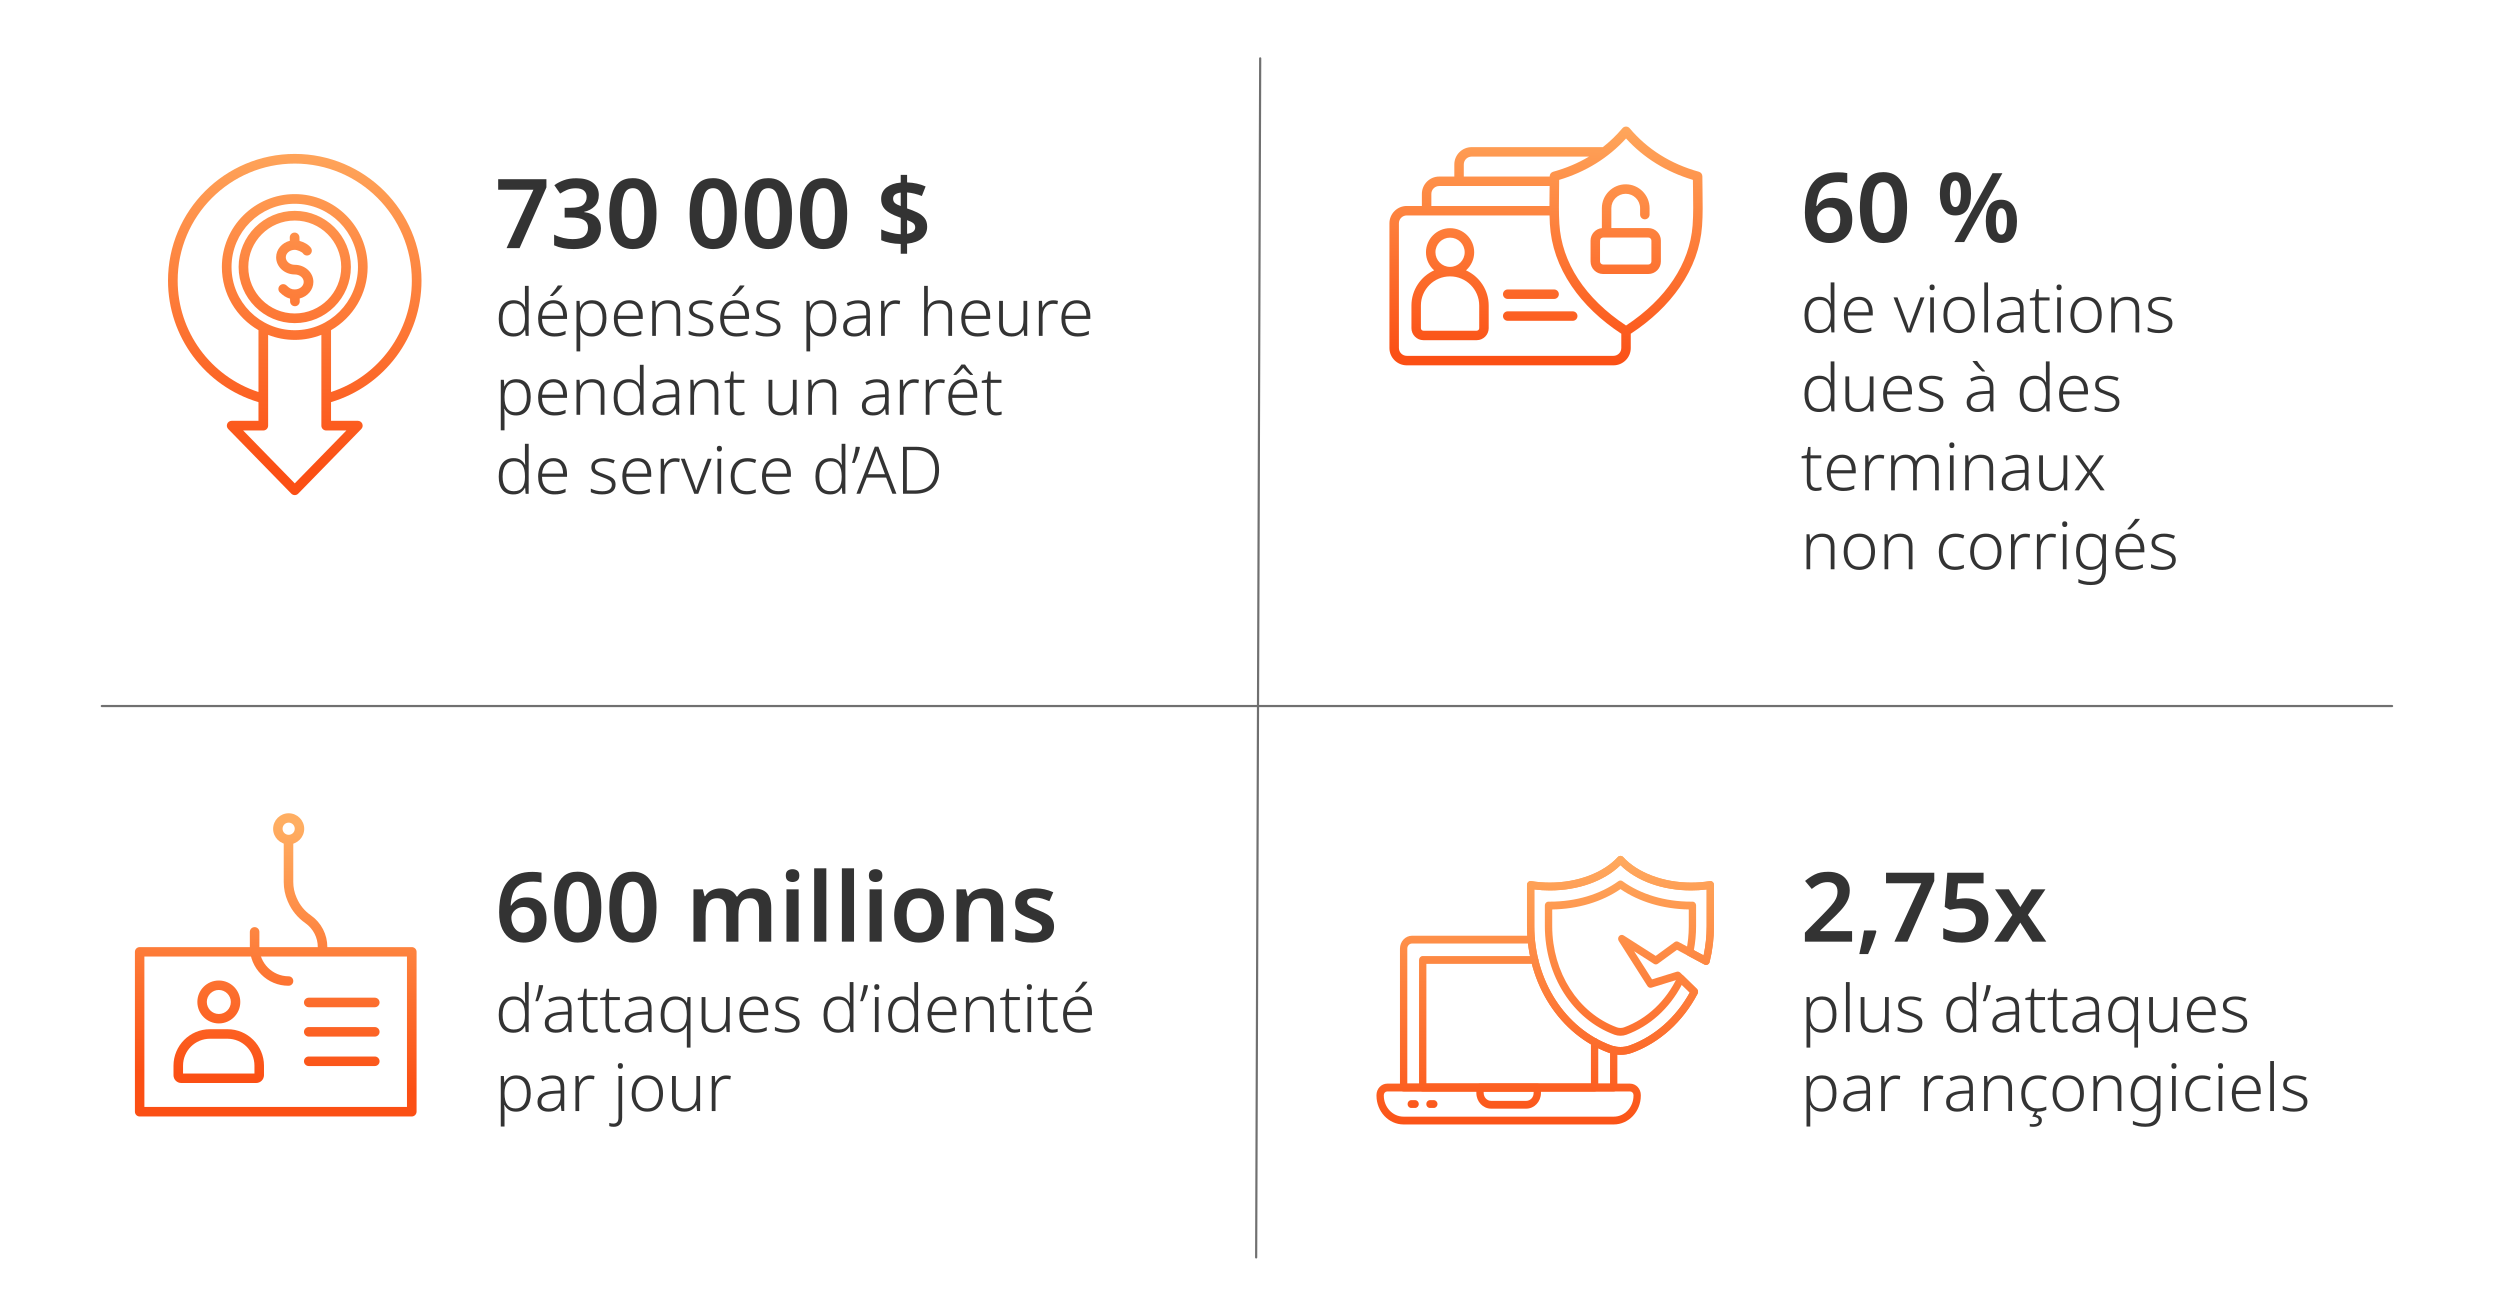 <?xml version="1.0" encoding="UTF-8"?>
<svg xmlns="http://www.w3.org/2000/svg" xmlns:xlink="http://www.w3.org/1999/xlink" version="1.1" viewBox="0 0 570 300">
  <defs>
    <style>
      .cls-1 {
        fill: url(#linear-gradient-8);
      }

      .cls-2 {
        fill: url(#linear-gradient-7);
      }

      .cls-3 {
        fill: url(#linear-gradient-5);
      }

      .cls-4 {
        fill: url(#linear-gradient-6);
      }

      .cls-5 {
        fill: url(#linear-gradient-9);
      }

      .cls-6 {
        fill: url(#linear-gradient-4);
      }

      .cls-7 {
        fill: url(#linear-gradient-3);
      }

      .cls-8 {
        fill: url(#linear-gradient-2);
      }

      .cls-9 {
        fill: url(#linear-gradient);
      }

      .cls-10 {
        isolation: isolate;
      }

      .cls-11 {
        fill: none;
        stroke: #707070;
        stroke-linecap: round;
        stroke-width: .5px;
      }

      .cls-12 {
        fill: url(#linear-gradient-10);
      }

      .cls-13 {
        fill: url(#linear-gradient-11);
      }

      .cls-14 {
        fill: url(#linear-gradient-12);
      }

      .cls-15 {
        fill: url(#linear-gradient-13);
      }

      .cls-16 {
        fill: url(#linear-gradient-19);
      }

      .cls-17 {
        fill: url(#linear-gradient-14);
      }

      .cls-18 {
        fill: url(#linear-gradient-15);
      }

      .cls-19 {
        fill: url(#linear-gradient-16);
      }

      .cls-20 {
        fill: url(#linear-gradient-17);
      }

      .cls-21 {
        fill: url(#linear-gradient-18);
      }

      .cls-22 {
        fill: url(#linear-gradient-20);
        fill-rule: evenodd;
      }

      .cls-23 {
        fill: #333;
      }
    </style>
    <linearGradient id="linear-gradient" x1="343.976" y1="192.189" x2="343.976" y2="259.472" gradientUnits="userSpaceOnUse">
      <stop offset="0" stop-color="#ffae62"/>
      <stop offset="1" stop-color="#fb4f14"/>
    </linearGradient>
    <linearGradient id="linear-gradient-2" x1="343.972" y1="192.189" x2="343.972" y2="259.472" xlink:href="#linear-gradient"/>
    <linearGradient id="linear-gradient-3" x1="343.974" y1="192.189" x2="343.974" y2="259.472" xlink:href="#linear-gradient"/>
    <linearGradient id="linear-gradient-4" x1="343.975" y1="192.189" x2="343.975" y2="259.472" xlink:href="#linear-gradient"/>
    <linearGradient id="linear-gradient-5" x1="322.204" y1="192.189" x2="322.204" y2="259.472" xlink:href="#linear-gradient"/>
    <linearGradient id="linear-gradient-6" x1="326.468" y1="192.189" x2="326.468" y2="259.472" xlink:href="#linear-gradient"/>
    <linearGradient id="linear-gradient-7" x1="369.472" y1="192.189" x2="369.472" y2="259.472" xlink:href="#linear-gradient"/>
    <linearGradient id="linear-gradient-8" x1="369.471" y1="192.189" x2="369.471" y2="259.472" xlink:href="#linear-gradient"/>
    <linearGradient id="linear-gradient-9" x1="66.198" y1="187.83" x2="62.102" y2="246.199" xlink:href="#linear-gradient"/>
    <linearGradient id="linear-gradient-10" x1="53.872" y1="186.965" x2="49.776" y2="245.334" xlink:href="#linear-gradient"/>
    <linearGradient id="linear-gradient-11" x1="52.809" y1="186.891" x2="48.713" y2="245.26" xlink:href="#linear-gradient"/>
    <linearGradient id="linear-gradient-12" x1="80.71" y1="188.849" x2="76.614" y2="247.218" xlink:href="#linear-gradient"/>
    <linearGradient id="linear-gradient-13" x1="81.178" y1="188.881" x2="77.082" y2="247.251" xlink:href="#linear-gradient"/>
    <linearGradient id="linear-gradient-14" x1="81.647" y1="188.914" x2="77.55" y2="247.284" xlink:href="#linear-gradient"/>
    <linearGradient id="linear-gradient-15" x1="65.898" y1="187.809" x2="61.802" y2="246.178" xlink:href="#linear-gradient"/>
    <linearGradient id="linear-gradient-16" x1="64.049" y1="187.679" x2="59.952" y2="246.049" xlink:href="#linear-gradient"/>
    <linearGradient id="linear-gradient-17" x1="70.769" y1="188.151" x2="66.673" y2="246.52" xlink:href="#linear-gradient"/>
    <linearGradient id="linear-gradient-18" x1="69.393" y1="26.774" x2="64.66" y2="107.245" xlink:href="#linear-gradient"/>
    <linearGradient id="linear-gradient-19" x1="69.246" y1="26.765" x2="64.513" y2="107.236" xlink:href="#linear-gradient"/>
    <linearGradient id="linear-gradient-20" x1="354.103" y1="23.202" x2="350.55" y2="82.709" xlink:href="#linear-gradient"/>
  </defs>
  <!-- Generator: Adobe Illustrator 28.6.0, SVG Export Plug-In . SVG Version: 1.2.0 Build 709)  -->
  <g>
    <g id="OUTLINED">
      <g id="In_AI_spending_By_2028" class="cls-10">
        <g class="cls-10">
          <path class="cls-23" d="M415.457,227.185c1.02,0,1.817.343,2.393,1.027.575.685.862,1.708.862,3.067,0,1.36-.298,2.397-.893,3.112-.595.716-1.408,1.073-2.438,1.073-.71,0-1.277-.15-1.703-.45-.425-.3-.737-.66-.938-1.08h-.06c.01.26.022.535.037.825.015.29.022.565.022.824v3.271h-.855v-11.521h.705l.105,1.5h.045c.2-.44.518-.824.953-1.154s1.022-.495,1.763-.495ZM415.337,227.935c-.88,0-1.53.277-1.95.832-.42.556-.635,1.357-.645,2.408v.149c0,1.141.207,1.993.623,2.558.415.565,1.052.848,1.913.848.82,0,1.45-.305,1.89-.915.44-.609.66-1.46.66-2.55,0-1.07-.207-1.893-.622-2.468-.415-.575-1.038-.862-1.868-.862Z"/>
          <path class="cls-23" d="M421.727,235.315h-.855v-11.4h.855v11.4Z"/>
          <path class="cls-23" d="M430.637,227.334v7.981h-.705l-.12-1.365h-.045c-.22.431-.558.79-1.012,1.08-.455.29-1.023.435-1.703.435-1.88,0-2.82-.971-2.82-2.91v-5.221h.87v5.16c0,.761.17,1.323.51,1.688.34.365.85.548,1.53.548,1.76,0,2.64-1.015,2.64-3.045v-4.351h.855Z"/>
          <path class="cls-23" d="M438.302,233.199c0,.731-.268,1.29-.803,1.681-.535.39-1.297.585-2.287.585-.56,0-1.053-.051-1.478-.15-.425-.1-.783-.22-1.073-.36v-.824c.35.18.75.327,1.2.442.45.115.91.172,1.38.172.78,0,1.345-.132,1.695-.398.35-.265.525-.627.525-1.087,0-.44-.183-.777-.548-1.013s-.913-.477-1.643-.728c-.49-.17-.922-.34-1.297-.51s-.667-.393-.877-.668c-.21-.274-.315-.647-.315-1.117,0-.64.26-1.141.78-1.5.52-.36,1.215-.54,2.085-.54.48,0,.928.048,1.343.143.415.095.792.212,1.132.352l-.3.705c-.31-.141-.66-.255-1.05-.346-.39-.09-.78-.135-1.17-.135-.63,0-1.12.11-1.47.33-.35.22-.525.54-.525.96,0,.32.085.572.255.758.17.185.415.345.735.479.32.136.71.283,1.17.442.47.16.897.33,1.283.511.385.18.69.41.915.69.225.28.337.655.337,1.125Z"/>
          <path class="cls-23" d="M447.077,235.465c-1.07,0-1.893-.343-2.468-1.028-.575-.685-.862-1.692-.862-3.022,0-1.38.302-2.43.908-3.149.605-.72,1.437-1.08,2.497-1.08.67,0,1.215.144,1.635.435s.73.655.93,1.096h.06c-.01-.24-.022-.505-.037-.795-.015-.29-.022-.545-.022-.766v-3.24h.855v11.4h-.69l-.12-1.38h-.045c-.21.42-.525.78-.945,1.08s-.985.45-1.695.45ZM447.182,234.73c.92,0,1.575-.28,1.965-.84.39-.56.585-1.365.585-2.415v-.15c0-1.1-.195-1.942-.585-2.527-.39-.585-1.025-.877-1.905-.877-.86,0-1.51.302-1.95.907-.44.605-.66,1.468-.66,2.587,0,1.091.21,1.915.63,2.476.42.56,1.06.84,1.92.84Z"/>
          <path class="cls-23" d="M453.782,224.605l.105.15c-.11.569-.275,1.167-.495,1.792-.22.625-.45,1.203-.69,1.732h-.615c.12-.37.237-.769.352-1.2.115-.43.215-.859.3-1.29.085-.43.147-.824.188-1.185h.855Z"/>
          <path class="cls-23" d="M457.682,227.199c.9,0,1.57.221,2.01.66.44.44.66,1.135.66,2.085v5.37h-.645l-.165-1.35h-.03c-.28.449-.63.812-1.05,1.087-.42.275-1,.413-1.74.413-.76,0-1.363-.19-1.808-.57-.445-.38-.667-.935-.667-1.665,0-.79.322-1.395.967-1.815s1.592-.654,2.843-.705l1.455-.074v-.556c0-.789-.158-1.347-.473-1.672s-.778-.487-1.388-.487c-.41,0-.805.052-1.185.157-.38.104-.76.258-1.14.457l-.27-.69c.37-.19.78-.346,1.23-.465.45-.12.915-.181,1.395-.181ZM459.512,231.295l-1.35.06c-1.02.04-1.78.213-2.28.518s-.75.763-.75,1.372c0,.49.155.863.465,1.118.31.255.735.382,1.275.382.83,0,1.472-.234,1.927-.705.455-.47.692-1.13.713-1.98v-.765Z"/>
          <path class="cls-23" d="M465.151,234.744c.22,0,.433-.017.638-.052.205-.035.377-.078.518-.128v.69c-.16.06-.348.109-.562.149-.215.04-.453.06-.712.06-.66,0-1.17-.188-1.53-.562s-.54-.978-.54-1.808v-5.07h-1.185v-.479l1.185-.271.3-1.845h.54v1.904h2.46v.69h-2.46v5.04c0,1.12.45,1.68,1.35,1.68Z"/>
          <path class="cls-23" d="M470.252,234.744c.22,0,.433-.017.638-.052.205-.035.377-.078.518-.128v.69c-.16.06-.348.109-.562.149-.215.04-.453.06-.712.06-.66,0-1.17-.188-1.53-.562s-.54-.978-.54-1.808v-5.07h-1.185v-.479l1.185-.271.3-1.845h.54v1.904h2.46v.69h-2.46v5.04c0,1.12.45,1.68,1.35,1.68Z"/>
          <path class="cls-23" d="M475.922,227.199c.9,0,1.57.221,2.01.66.44.44.66,1.135.66,2.085v5.37h-.645l-.165-1.35h-.03c-.28.449-.63.812-1.05,1.087-.42.275-1,.413-1.74.413-.76,0-1.363-.19-1.808-.57-.445-.38-.667-.935-.667-1.665,0-.79.322-1.395.967-1.815s1.592-.654,2.843-.705l1.455-.074v-.556c0-.789-.158-1.347-.473-1.672s-.778-.487-1.388-.487c-.41,0-.805.052-1.185.157-.38.104-.76.258-1.14.457l-.27-.69c.37-.19.78-.346,1.23-.465.45-.12.915-.181,1.395-.181ZM477.752,231.295l-1.35.06c-1.02.04-1.78.213-2.28.518s-.75.763-.75,1.372c0,.49.155.863.465,1.118.31.255.735.382,1.275.382.83,0,1.472-.234,1.927-.705.455-.47.692-1.13.713-1.98v-.765Z"/>
          <path class="cls-23" d="M486.631,238.855v-3.481c0-.21.002-.462.007-.757s.018-.548.038-.758h-.06c-.2.46-.53.843-.99,1.147-.46.306-1.04.458-1.74.458-1.01,0-1.8-.348-2.37-1.043-.57-.695-.855-1.718-.855-3.067,0-1.26.285-2.269.855-3.03.57-.76,1.405-1.14,2.505-1.14.68,0,1.232.144,1.657.435.425.29.737.636.938,1.035h.045l.12-1.32h.69v11.521h-.84ZM484.022,234.744c.92,0,1.583-.282,1.987-.848.405-.565.612-1.372.623-2.422v-.21c0-1.101-.198-1.933-.593-2.498-.395-.565-1.038-.847-1.927-.847-.86,0-1.505.305-1.935.914-.43.61-.645,1.45-.645,2.521,0,1.101.205,1.94.615,2.519.41.58,1.035.87,1.875.87Z"/>
          <path class="cls-23" d="M496.412,227.334v7.981h-.705l-.12-1.365h-.045c-.22.431-.558.79-1.012,1.08-.455.29-1.023.435-1.703.435-1.88,0-2.82-.971-2.82-2.91v-5.221h.87v5.16c0,.761.17,1.323.51,1.688.34.365.85.548,1.53.548,1.76,0,2.64-1.015,2.64-3.045v-4.351h.855Z"/>
          <path class="cls-23" d="M502.097,227.185c.68,0,1.25.157,1.71.473.46.315.805.747,1.035,1.297.23.551.345,1.181.345,1.891v.6h-5.7c0,1.05.245,1.857.735,2.423.49.565,1.195.848,2.115.848.5,0,.935-.04,1.305-.12.37-.08.775-.22,1.215-.42v.779c-.4.181-.795.31-1.185.391-.39.08-.845.12-1.365.12-1.19,0-2.105-.365-2.745-1.096-.64-.73-.96-1.725-.96-2.984,0-.81.137-1.532.413-2.168.275-.635.672-1.133,1.192-1.492.52-.36,1.15-.54,1.89-.54ZM502.082,227.904c-.73,0-1.323.245-1.777.735-.455.49-.723,1.185-.803,2.085h4.785c0-.84-.178-1.52-.533-2.04s-.913-.78-1.672-.78Z"/>
          <path class="cls-23" d="M512.356,233.199c0,.731-.268,1.29-.803,1.681-.535.39-1.297.585-2.287.585-.56,0-1.053-.051-1.478-.15-.425-.1-.783-.22-1.073-.36v-.824c.35.18.75.327,1.2.442.45.115.91.172,1.38.172.78,0,1.345-.132,1.695-.398.35-.265.525-.627.525-1.087,0-.44-.183-.777-.548-1.013s-.913-.477-1.643-.728c-.49-.17-.922-.34-1.297-.51s-.667-.393-.877-.668c-.21-.274-.315-.647-.315-1.117,0-.64.26-1.141.78-1.5.52-.36,1.215-.54,2.085-.54.48,0,.928.048,1.343.143.415.095.792.212,1.132.352l-.3.705c-.31-.141-.66-.255-1.05-.346-.39-.09-.78-.135-1.17-.135-.63,0-1.12.11-1.47.33-.35.22-.525.54-.525.96,0,.32.085.572.255.758.17.185.415.345.735.479.32.136.71.283,1.17.442.47.16.897.33,1.283.511.385.18.69.41.915.69.225.28.337.655.337,1.125Z"/>
          <path class="cls-23" d="M415.457,245.185c1.02,0,1.817.343,2.393,1.027.575.685.862,1.708.862,3.067,0,1.36-.298,2.397-.893,3.112-.595.716-1.408,1.073-2.438,1.073-.71,0-1.277-.15-1.703-.45-.425-.3-.737-.66-.938-1.08h-.06c.01.26.022.535.037.825.015.29.022.565.022.824v3.271h-.855v-11.521h.705l.105,1.5h.045c.2-.44.518-.824.953-1.154s1.022-.495,1.763-.495ZM415.337,245.935c-.88,0-1.53.277-1.95.832-.42.556-.635,1.357-.645,2.408v.149c0,1.141.207,1.993.623,2.558.415.565,1.052.848,1.913.848.82,0,1.45-.305,1.89-.915.44-.609.66-1.46.66-2.55,0-1.07-.207-1.893-.622-2.468-.415-.575-1.038-.862-1.868-.862Z"/>
          <path class="cls-23" d="M423.692,245.199c.9,0,1.57.221,2.01.66.44.44.66,1.135.66,2.085v5.37h-.645l-.165-1.35h-.03c-.28.449-.63.812-1.05,1.087-.42.275-1,.413-1.74.413-.76,0-1.363-.19-1.808-.57-.445-.38-.667-.935-.667-1.665,0-.79.322-1.395.967-1.815s1.592-.654,2.843-.705l1.455-.074v-.556c0-.789-.158-1.347-.473-1.672s-.778-.487-1.388-.487c-.41,0-.805.052-1.185.157-.38.104-.76.258-1.14.457l-.27-.69c.37-.19.78-.346,1.23-.465.45-.12.915-.181,1.395-.181ZM425.522,249.295l-1.35.06c-1.02.04-1.78.213-2.28.518s-.75.763-.75,1.372c0,.49.155.863.465,1.118.31.255.735.382,1.275.382.83,0,1.472-.234,1.927-.705.455-.47.692-1.13.713-1.98v-.765Z"/>
          <path class="cls-23" d="M432.182,245.199c.42,0,.78.045,1.08.135l-.12.78c-.16-.04-.32-.069-.48-.09-.16-.019-.33-.03-.51-.03-.74,0-1.323.268-1.748.803-.425.535-.638,1.248-.638,2.138v4.38h-.855v-7.981h.72l.09,1.5h.045c.2-.449.503-.834.908-1.154s.908-.48,1.507-.48Z"/>
          <path class="cls-23" d="M441.992,245.199c.42,0,.78.045,1.08.135l-.12.78c-.16-.04-.32-.069-.48-.09-.16-.019-.33-.03-.51-.03-.74,0-1.323.268-1.748.803-.425.535-.638,1.248-.638,2.138v4.38h-.855v-7.981h.72l.09,1.5h.045c.2-.449.503-.834.908-1.154s.908-.48,1.507-.48Z"/>
          <path class="cls-23" d="M447.152,245.199c.9,0,1.57.221,2.01.66.44.44.66,1.135.66,2.085v5.37h-.645l-.165-1.35h-.03c-.28.449-.63.812-1.05,1.087-.42.275-1,.413-1.74.413-.76,0-1.363-.19-1.808-.57-.445-.38-.667-.935-.667-1.665,0-.79.322-1.395.967-1.815s1.592-.654,2.843-.705l1.455-.074v-.556c0-.789-.158-1.347-.473-1.672s-.778-.487-1.388-.487c-.41,0-.805.052-1.185.157-.38.104-.76.258-1.14.457l-.27-.69c.37-.19.78-.346,1.23-.465.45-.12.915-.181,1.395-.181ZM448.982,249.295l-1.35.06c-1.02.04-1.78.213-2.28.518s-.75.763-.75,1.372c0,.49.155.863.465,1.118.31.255.735.382,1.275.382.83,0,1.472-.234,1.927-.705.455-.47.692-1.13.713-1.98v-.765Z"/>
          <path class="cls-23" d="M455.942,245.185c.91,0,1.605.235,2.085.705s.72,1.205.72,2.205v5.22h-.855v-5.16c0-.76-.172-1.32-.518-1.68-.345-.36-.853-.54-1.522-.54-1.76,0-2.64,1.01-2.64,3.03v4.35h-.84v-7.981h.69l.12,1.381h.06c.21-.44.542-.806.998-1.096s1.022-.435,1.703-.435Z"/>
          <path class="cls-23" d="M464.507,253.465c-1.17,0-2.073-.357-2.708-1.073-.635-.715-.953-1.722-.953-3.022,0-.89.16-1.647.48-2.272.32-.625.768-1.1,1.343-1.425.575-.325,1.242-.487,2.002-.487.39,0,.752.035,1.087.104.335.07.632.165.893.285l-.24.75c-.56-.25-1.14-.375-1.74-.375-.94,0-1.665.306-2.175.915-.51.61-.765,1.44-.765,2.49,0,1,.225,1.81.675,2.43s1.145.931,2.085.931c.4,0,.775-.04,1.125-.12s.665-.185.945-.315v.766c-.26.13-.56.232-.9.307-.34.075-.725.113-1.155.113ZM465.542,255.444c0,.46-.172.82-.517,1.08-.345.26-.823.39-1.433.39-.34,0-.61-.029-.81-.09v-.585c.1.03.22.05.36.06.14.01.295.015.465.015.37,0,.665-.07.885-.21.22-.141.33-.351.33-.63,0-.29-.127-.503-.383-.638-.255-.135-.612-.213-1.072-.232l.645-1.29h.63l-.45.885c.399.05.725.175.975.375s.375.49.375.87Z"/>
          <path class="cls-23" d="M475.127,249.324c0,.83-.138,1.556-.413,2.175-.275.62-.68,1.103-1.215,1.448-.535.345-1.188.518-1.958.518-.74,0-1.375-.17-1.905-.511-.53-.34-.938-.819-1.222-1.44-.285-.62-.428-1.351-.428-2.19,0-1.3.323-2.314.967-3.045.645-.73,1.528-1.095,2.648-1.095.76,0,1.402.173,1.927.518s.922.827,1.192,1.447.405,1.345.405,2.175ZM468.873,249.324c0,1.02.215,1.843.644,2.468.43.625,1.105.938,2.025.938.93,0,1.612-.312,2.047-.938s.652-1.447.652-2.468c0-.66-.09-1.245-.27-1.755-.18-.51-.465-.91-.855-1.2-.39-.29-.9-.435-1.53-.435-.91,0-1.59.3-2.04.899-.45.601-.675,1.431-.675,2.49Z"/>
          <path class="cls-23" d="M480.872,245.185c.91,0,1.605.235,2.085.705s.72,1.205.72,2.205v5.22h-.855v-5.16c0-.76-.172-1.32-.518-1.68-.345-.36-.853-.54-1.522-.54-1.76,0-2.64,1.01-2.64,3.03v4.35h-.84v-7.981h.69l.12,1.381h.06c.21-.44.542-.806.998-1.096s1.022-.435,1.703-.435Z"/>
          <path class="cls-23" d="M489.152,245.185c.63,0,1.152.12,1.567.36.415.239.748.574.998,1.005h.045l.135-1.216h.69v8.235c0,1.05-.268,1.87-.803,2.46-.535.59-1.413.885-2.632.885-.6,0-1.13-.05-1.59-.149-.46-.101-.88-.231-1.26-.391v-.824c.38.19.812.342,1.298.457.485.115,1.012.173,1.582.173.87,0,1.513-.231,1.928-.69s.623-1.085.623-1.875v-.465c0-.21.005-.42.015-.63.01-.21.019-.415.03-.615h-.045c-.22.52-.56.91-1.02,1.17s-1.01.391-1.65.391c-1.04,0-1.848-.351-2.423-1.051-.575-.699-.862-1.71-.862-3.029,0-1.29.288-2.312.862-3.067.575-.755,1.413-1.133,2.513-1.133ZM489.242,245.935c-.86,0-1.505.303-1.935.907-.43.606-.644,1.458-.644,2.558,0,1.09.212,1.92.637,2.49.425.569,1.042.855,1.853.855.66,0,1.178-.135,1.553-.404.375-.271.642-.641.802-1.11.16-.47.24-1.005.24-1.605v-.51c0-1.02-.188-1.805-.562-2.354s-1.023-.825-1.943-.825Z"/>
          <path class="cls-23" d="M495.647,242.38c.399,0,.6.215.6.644,0,.44-.2.66-.6.66-.38,0-.57-.22-.57-.66,0-.43.19-.644.57-.644ZM496.067,245.334v7.981h-.84v-7.981h.84Z"/>
          <path class="cls-23" d="M501.902,253.465c-1.17,0-2.073-.357-2.708-1.073-.635-.715-.953-1.722-.953-3.022,0-.89.16-1.647.48-2.272.32-.625.768-1.1,1.343-1.425.575-.325,1.242-.487,2.002-.487.39,0,.752.035,1.087.104.335.07.632.165.893.285l-.24.75c-.56-.25-1.14-.375-1.74-.375-.94,0-1.665.306-2.175.915-.51.61-.765,1.44-.765,2.49,0,1,.225,1.81.675,2.43s1.145.931,2.085.931c.4,0,.775-.04,1.125-.12s.665-.185.945-.315v.766c-.26.13-.56.232-.9.307-.34.075-.725.113-1.155.113Z"/>
          <path class="cls-23" d="M506.267,242.38c.399,0,.6.215.6.644,0,.44-.2.66-.6.66-.38,0-.57-.22-.57-.66,0-.43.19-.644.57-.644ZM506.687,245.334v7.981h-.84v-7.981h.84Z"/>
          <path class="cls-23" d="M512.357,245.185c.68,0,1.25.157,1.71.473.46.315.805.747,1.035,1.297.23.551.345,1.181.345,1.891v.6h-5.7c0,1.05.245,1.857.735,2.423.49.565,1.195.848,2.115.848.5,0,.935-.04,1.305-.12.37-.08.775-.22,1.215-.42v.779c-.4.181-.795.31-1.185.391-.39.08-.845.12-1.365.12-1.19,0-2.105-.365-2.745-1.096-.64-.73-.96-1.725-.96-2.984,0-.81.137-1.532.413-2.168.275-.635.672-1.133,1.192-1.492.52-.36,1.15-.54,1.89-.54ZM512.342,245.904c-.73,0-1.323.245-1.777.735-.455.49-.723,1.185-.803,2.085h4.785c0-.84-.178-1.52-.533-2.04s-.913-.78-1.672-.78Z"/>
          <path class="cls-23" d="M518.461,253.315h-.855v-11.4h.855v11.4Z"/>
          <path class="cls-23" d="M526.097,251.199c0,.731-.268,1.29-.803,1.681-.535.39-1.297.585-2.287.585-.56,0-1.053-.051-1.478-.15-.425-.1-.783-.22-1.073-.36v-.824c.35.18.75.327,1.2.442.45.115.91.172,1.38.172.78,0,1.345-.132,1.695-.398.35-.265.525-.627.525-1.087,0-.44-.183-.777-.548-1.013s-.913-.477-1.643-.728c-.49-.17-.922-.34-1.297-.51s-.667-.393-.877-.668c-.21-.274-.315-.647-.315-1.117,0-.64.26-1.141.78-1.5.52-.36,1.215-.54,2.085-.54.48,0,.928.048,1.343.143.415.095.792.212,1.132.352l-.3.705c-.31-.141-.66-.255-1.05-.346-.39-.09-.78-.135-1.17-.135-.63,0-1.12.11-1.47.33-.35.22-.525.54-.525.96,0,.32.085.572.255.758.17.185.415.345.735.479.32.136.71.283,1.17.442.47.16.897.33,1.283.511.385.18.69.41.915.69.225.28.337.655.337,1.125Z"/>
        </g>
      </g>
      <g id="_1T" class="cls-10">
        <g class="cls-10">
          <path class="cls-23" d="M422.272,214.694h-10.758v-2.046l4.004-4.048c.792-.807,1.441-1.496,1.947-2.068s.88-1.111,1.122-1.617.363-1.052.363-1.639c0-.719-.202-1.258-.605-1.617s-.95-.539-1.639-.539c-.66,0-1.276.136-1.848.407-.572.272-1.166.656-1.782,1.155l-1.518-1.826c.645-.558,1.375-1.045,2.189-1.463s1.851-.627,3.113-.627c1.012,0,1.881.18,2.607.539s1.287.857,1.683,1.496c.396.638.594,1.367.594,2.188,0,.851-.169,1.632-.506,2.343-.337.712-.825,1.423-1.463,2.135-.638.711-1.397,1.478-2.277,2.299l-2.486,2.397v.132h7.26v2.398Z"/>
          <path class="cls-23" d="M427.661,212.143l.154.242c-.206.777-.48,1.628-.825,2.552s-.7,1.789-1.067,2.596h-2.002c.205-.865.407-1.789.605-2.772s.355-1.855.473-2.618h2.662Z"/>
          <path class="cls-23" d="M431.929,214.694l6.116-13.31h-8.03v-2.398h11v1.87l-6.116,13.838h-2.97Z"/>
          <path class="cls-23" d="M448.275,204.816c.998,0,1.877.184,2.64.55.762.367,1.36.898,1.793,1.595.433.697.649,1.552.649,2.563,0,1.687-.524,3.007-1.573,3.96-1.049.953-2.563,1.43-4.543,1.43-.822,0-1.595-.073-2.321-.22s-1.346-.359-1.859-.638v-2.464c.542.293,1.191.535,1.947.726s1.478.286,2.167.286c1.042,0,1.859-.228,2.453-.683.594-.454.891-1.166.891-2.134,0-.865-.279-1.528-.836-1.991-.558-.462-1.423-.692-2.596-.692-.425,0-.873.037-1.342.109-.47.074-.858.147-1.166.221l-1.188-.66.594-7.788h8.272v2.42h-5.83l-.33,3.63c.249-.044.546-.091.891-.143.344-.052.773-.077,1.287-.077Z"/>
          <path class="cls-23" d="M458.812,208.601l-3.938-5.83h3.146l2.596,4.048,2.596-4.048h3.146l-3.982,5.83,4.18,6.094h-3.146l-2.794-4.334-2.794,4.334h-3.146l4.136-6.094Z"/>
        </g>
      </g>
      <g id="Struggle_with_AI_adoption" class="cls-10">
        <g class="cls-10">
          <path class="cls-23" d="M117.041,76.73c-1.07,0-1.893-.343-2.468-1.028-.575-.685-.862-1.692-.862-3.022,0-1.38.302-2.43.908-3.149.605-.72,1.437-1.08,2.497-1.08.67,0,1.215.144,1.635.435s.73.655.93,1.096h.06c-.01-.24-.022-.505-.037-.795-.015-.29-.022-.545-.022-.766v-3.24h.855v11.4h-.69l-.12-1.38h-.045c-.21.42-.525.78-.945,1.08s-.985.45-1.695.45ZM117.147,75.994c.92,0,1.575-.28,1.965-.84.39-.56.585-1.365.585-2.415v-.15c0-1.1-.195-1.942-.585-2.527-.39-.585-1.025-.877-1.905-.877-.86,0-1.51.302-1.95.907-.44.605-.66,1.468-.66,2.587,0,1.091.21,1.915.63,2.476.42.56,1.06.84,1.92.84Z"/>
          <path class="cls-23" d="M126.191,68.449c.68,0,1.25.157,1.71.473.46.315.805.747,1.035,1.297.23.551.345,1.181.345,1.891v.6h-5.7c0,1.05.245,1.857.735,2.423.49.565,1.195.848,2.115.848.5,0,.935-.04,1.305-.12.37-.08.775-.22,1.215-.42v.779c-.4.181-.795.31-1.185.391-.39.08-.845.12-1.365.12-1.19,0-2.105-.365-2.745-1.096-.64-.73-.96-1.725-.96-2.984,0-.81.137-1.532.413-2.168.275-.635.672-1.133,1.192-1.492.52-.36,1.15-.54,1.89-.54ZM126.176,69.169c-.73,0-1.323.245-1.777.735-.455.49-.723,1.185-.803,2.085h4.785c0-.84-.178-1.52-.533-2.04s-.913-.78-1.672-.78ZM128.216,65.089v.12c-.15.21-.348.455-.592.735-.246.28-.508.558-.788.832-.28.275-.545.513-.795.713h-.6v-.135c.18-.19.382-.42.607-.69.225-.27.44-.545.645-.825.205-.279.373-.529.502-.75h1.02Z"/>
          <path class="cls-23" d="M135.011,68.449c1.02,0,1.817.343,2.393,1.027.575.685.862,1.708.862,3.067,0,1.36-.298,2.397-.893,3.112-.595.716-1.408,1.073-2.438,1.073-.71,0-1.277-.15-1.703-.45-.425-.3-.737-.66-.938-1.08h-.06c.01.26.022.535.037.825.015.29.022.565.022.824v3.271h-.855v-11.521h.705l.105,1.5h.045c.2-.44.518-.824.953-1.154s1.022-.495,1.763-.495ZM134.891,69.199c-.88,0-1.53.277-1.95.832-.42.556-.635,1.357-.645,2.408v.149c0,1.141.207,1.993.623,2.558.415.565,1.052.848,1.913.848.82,0,1.45-.305,1.89-.915.44-.609.66-1.46.66-2.55,0-1.07-.207-1.893-.622-2.468-.415-.575-1.038-.862-1.868-.862Z"/>
          <path class="cls-23" d="M143.457,68.449c.68,0,1.25.157,1.71.473.46.315.805.747,1.035,1.297.23.551.345,1.181.345,1.891v.6h-5.7c0,1.05.245,1.857.735,2.423.49.565,1.195.848,2.115.848.5,0,.935-.04,1.305-.12.37-.08.775-.22,1.215-.42v.779c-.4.181-.795.31-1.185.391-.39.08-.845.12-1.365.12-1.19,0-2.105-.365-2.745-1.096-.64-.73-.96-1.725-.96-2.984,0-.81.137-1.532.413-2.168.275-.635.672-1.133,1.192-1.492.52-.36,1.15-.54,1.89-.54ZM143.441,69.169c-.73,0-1.323.245-1.777.735-.455.49-.723,1.185-.803,2.085h4.785c0-.84-.178-1.52-.533-2.04s-.913-.78-1.672-.78Z"/>
          <path class="cls-23" d="M152.276,68.449c.91,0,1.605.235,2.085.705s.72,1.205.72,2.205v5.22h-.855v-5.16c0-.76-.172-1.32-.518-1.68-.345-.36-.853-.54-1.522-.54-1.76,0-2.64,1.01-2.64,3.03v4.35h-.84v-7.981h.69l.12,1.381h.06c.21-.44.542-.806.998-1.096s1.022-.435,1.703-.435Z"/>
          <path class="cls-23" d="M162.656,74.464c0,.731-.268,1.29-.803,1.681-.535.39-1.297.585-2.287.585-.56,0-1.053-.051-1.478-.15-.425-.1-.783-.22-1.073-.36v-.824c.35.18.75.327,1.2.442.45.115.91.172,1.38.172.78,0,1.345-.132,1.695-.398.35-.265.525-.627.525-1.087,0-.44-.183-.777-.548-1.013s-.913-.477-1.643-.728c-.49-.17-.922-.34-1.297-.51s-.667-.393-.877-.668c-.21-.274-.315-.647-.315-1.117,0-.64.26-1.141.78-1.5.52-.36,1.215-.54,2.085-.54.48,0,.928.048,1.343.143.415.095.792.212,1.132.352l-.3.705c-.31-.141-.66-.255-1.05-.346-.39-.09-.78-.135-1.17-.135-.63,0-1.12.11-1.47.33-.35.22-.525.54-.525.96,0,.32.085.572.255.758.17.185.415.345.735.479.32.136.71.283,1.17.442.47.16.897.33,1.283.511.385.18.69.41.915.69.225.28.337.655.337,1.125Z"/>
          <path class="cls-23" d="M167.696,68.449c.68,0,1.25.157,1.71.473.46.315.805.747,1.035,1.297.23.551.345,1.181.345,1.891v.6h-5.7c0,1.05.245,1.857.735,2.423.49.565,1.195.848,2.115.848.5,0,.935-.04,1.305-.12.37-.08.775-.22,1.215-.42v.779c-.4.181-.795.31-1.185.391-.39.08-.845.12-1.365.12-1.19,0-2.105-.365-2.745-1.096-.64-.73-.96-1.725-.96-2.984,0-.81.137-1.532.413-2.168.275-.635.672-1.133,1.192-1.492.52-.36,1.15-.54,1.89-.54ZM167.681,69.169c-.73,0-1.323.245-1.777.735-.455.49-.723,1.185-.803,2.085h4.785c0-.84-.178-1.52-.533-2.04s-.913-.78-1.672-.78ZM169.721,65.089v.12c-.15.21-.348.455-.592.735-.246.28-.508.558-.788.832-.28.275-.545.513-.795.713h-.6v-.135c.18-.19.382-.42.607-.69.225-.27.44-.545.645-.825.205-.279.373-.529.502-.75h1.02Z"/>
          <path class="cls-23" d="M177.956,74.464c0,.731-.268,1.29-.803,1.681-.535.39-1.297.585-2.287.585-.56,0-1.053-.051-1.478-.15-.425-.1-.783-.22-1.073-.36v-.824c.35.18.75.327,1.2.442.45.115.91.172,1.38.172.78,0,1.345-.132,1.695-.398.35-.265.525-.627.525-1.087,0-.44-.183-.777-.548-1.013s-.913-.477-1.643-.728c-.49-.17-.922-.34-1.297-.51s-.667-.393-.877-.668c-.21-.274-.315-.647-.315-1.117,0-.64.26-1.141.78-1.5.52-.36,1.215-.54,2.085-.54.48,0,.928.048,1.343.143.415.095.792.212,1.132.352l-.3.705c-.31-.141-.66-.255-1.05-.346-.39-.09-.78-.135-1.17-.135-.63,0-1.12.11-1.47.33-.35.22-.525.54-.525.96,0,.32.085.572.255.758.17.185.415.345.735.479.32.136.71.283,1.17.442.47.16.897.33,1.283.511.385.18.69.41.915.69.225.28.337.655.337,1.125Z"/>
          <path class="cls-23" d="M187.435,68.449c1.02,0,1.817.343,2.393,1.027.575.685.862,1.708.862,3.067,0,1.36-.298,2.397-.893,3.112-.595.716-1.408,1.073-2.438,1.073-.71,0-1.277-.15-1.703-.45-.425-.3-.737-.66-.938-1.08h-.06c.01.26.022.535.037.825.015.29.022.565.022.824v3.271h-.855v-11.521h.705l.105,1.5h.045c.2-.44.518-.824.953-1.154s1.022-.495,1.763-.495ZM187.315,69.199c-.88,0-1.53.277-1.95.832-.42.556-.635,1.357-.645,2.408v.149c0,1.141.207,1.993.623,2.558.415.565,1.052.848,1.913.848.82,0,1.45-.305,1.89-.915.44-.609.66-1.46.66-2.55,0-1.07-.207-1.893-.622-2.468-.415-.575-1.038-.862-1.868-.862Z"/>
          <path class="cls-23" d="M195.67,68.464c.9,0,1.57.221,2.01.66.44.44.66,1.135.66,2.085v5.37h-.645l-.165-1.35h-.03c-.28.449-.63.812-1.05,1.087-.42.275-1,.413-1.74.413-.76,0-1.363-.19-1.808-.57-.445-.38-.667-.935-.667-1.665,0-.79.322-1.395.967-1.815s1.592-.654,2.843-.705l1.455-.074v-.556c0-.789-.158-1.347-.473-1.672s-.778-.487-1.388-.487c-.41,0-.805.052-1.185.157-.38.104-.76.258-1.14.457l-.27-.69c.37-.19.78-.346,1.23-.465.45-.12.915-.181,1.395-.181ZM197.5,72.56l-1.35.06c-1.02.04-1.78.213-2.28.518s-.75.763-.75,1.372c0,.49.155.863.465,1.118.31.255.735.382,1.275.382.83,0,1.472-.234,1.927-.705.455-.47.692-1.13.713-1.98v-.765Z"/>
          <path class="cls-23" d="M204.16,68.464c.42,0,.78.045,1.08.135l-.12.78c-.16-.04-.32-.069-.48-.09-.16-.019-.33-.03-.51-.03-.74,0-1.323.268-1.748.803-.425.535-.638,1.248-.638,2.138v4.38h-.855v-7.981h.72l.09,1.5h.045c.2-.449.503-.834.908-1.154s.908-.48,1.507-.48Z"/>
          <path class="cls-23" d="M211.54,65.179v3.66c0,.4-.015.78-.045,1.141h.06c.2-.44.53-.806.99-1.096s1.03-.435,1.71-.435c.91,0,1.607.235,2.092.705.485.47.728,1.205.728,2.205v5.22h-.855v-5.16c0-.76-.172-1.32-.518-1.68-.345-.36-.853-.54-1.522-.54-1.76,0-2.64,1.01-2.64,3.03v4.35h-.84v-11.4h.84Z"/>
          <path class="cls-23" d="M222.67,68.449c.68,0,1.25.157,1.71.473.46.315.805.747,1.035,1.297.23.551.345,1.181.345,1.891v.6h-5.7c0,1.05.245,1.857.735,2.423.49.565,1.195.848,2.115.848.5,0,.935-.04,1.305-.12.37-.08.775-.22,1.215-.42v.779c-.4.181-.795.31-1.185.391-.39.08-.845.12-1.365.12-1.19,0-2.105-.365-2.745-1.096-.64-.73-.96-1.725-.96-2.984,0-.81.137-1.532.413-2.168.275-.635.672-1.133,1.192-1.492.52-.36,1.15-.54,1.89-.54ZM222.655,69.169c-.73,0-1.323.245-1.777.735-.455.49-.723,1.185-.803,2.085h4.785c0-.84-.178-1.52-.533-2.04s-.913-.78-1.672-.78Z"/>
          <path class="cls-23" d="M234.205,68.599v7.981h-.705l-.12-1.365h-.045c-.22.431-.558.79-1.012,1.08-.455.29-1.023.435-1.703.435-1.88,0-2.82-.971-2.82-2.91v-5.221h.87v5.16c0,.761.17,1.323.51,1.688.34.365.85.548,1.53.548,1.76,0,2.64-1.015,2.64-3.045v-4.351h.855Z"/>
          <path class="cls-23" d="M240.129,68.464c.42,0,.78.045,1.08.135l-.12.78c-.16-.04-.32-.069-.48-.09-.16-.019-.33-.03-.51-.03-.74,0-1.323.268-1.748.803-.425.535-.638,1.248-.638,2.138v4.38h-.855v-7.981h.72l.09,1.5h.045c.2-.449.503-.834.908-1.154s.908-.48,1.507-.48Z"/>
          <path class="cls-23" d="M245.5,68.449c.68,0,1.25.157,1.71.473.46.315.805.747,1.035,1.297.23.551.345,1.181.345,1.891v.6h-5.7c0,1.05.245,1.857.735,2.423.49.565,1.195.848,2.115.848.5,0,.935-.04,1.305-.12.37-.08.775-.22,1.215-.42v.779c-.4.181-.795.31-1.185.391-.39.08-.845.12-1.365.12-1.19,0-2.105-.365-2.745-1.096-.64-.73-.96-1.725-.96-2.984,0-.81.137-1.532.413-2.168.275-.635.672-1.133,1.192-1.492.52-.36,1.15-.54,1.89-.54ZM245.485,69.169c-.73,0-1.323.245-1.777.735-.455.49-.723,1.185-.803,2.085h4.785c0-.84-.178-1.52-.533-2.04s-.913-.78-1.672-.78Z"/>
          <path class="cls-23" d="M117.747,86.449c1.02,0,1.817.343,2.393,1.027.575.685.862,1.708.862,3.067,0,1.36-.298,2.397-.893,3.112-.595.716-1.408,1.073-2.438,1.073-.71,0-1.277-.15-1.703-.45-.425-.3-.737-.66-.938-1.08h-.06c.01.26.022.535.037.825.015.29.022.565.022.824v3.271h-.855v-11.521h.705l.105,1.5h.045c.2-.44.518-.824.953-1.154s1.022-.495,1.763-.495ZM117.626,87.199c-.88,0-1.53.277-1.95.832-.42.556-.635,1.357-.645,2.408v.149c0,1.141.207,1.993.623,2.558.415.565,1.052.848,1.913.848.82,0,1.45-.305,1.89-.915.44-.609.66-1.46.66-2.55,0-1.07-.207-1.893-.622-2.468-.415-.575-1.038-.862-1.868-.862Z"/>
          <path class="cls-23" d="M126.191,86.449c.68,0,1.25.157,1.71.473.46.315.805.747,1.035,1.297.23.551.345,1.181.345,1.891v.6h-5.7c0,1.05.245,1.857.735,2.423.49.565,1.195.848,2.115.848.5,0,.935-.04,1.305-.12.37-.08.775-.22,1.215-.42v.779c-.4.181-.795.31-1.185.391-.39.08-.845.12-1.365.12-1.19,0-2.105-.365-2.745-1.096-.64-.73-.96-1.725-.96-2.984,0-.81.137-1.532.413-2.168.275-.635.672-1.133,1.192-1.492.52-.36,1.15-.54,1.89-.54ZM126.176,87.169c-.73,0-1.323.245-1.777.735-.455.49-.723,1.185-.803,2.085h4.785c0-.84-.178-1.52-.533-2.04s-.913-.78-1.672-.78Z"/>
          <path class="cls-23" d="M135.011,86.449c.91,0,1.605.235,2.085.705s.72,1.205.72,2.205v5.22h-.855v-5.16c0-.76-.172-1.32-.518-1.68-.345-.36-.853-.54-1.522-.54-1.76,0-2.64,1.01-2.64,3.03v4.35h-.84v-7.981h.69l.12,1.381h.06c.21-.44.542-.806.998-1.096s1.022-.435,1.703-.435Z"/>
          <path class="cls-23" d="M143.246,94.73c-1.07,0-1.893-.343-2.468-1.028-.575-.685-.862-1.692-.862-3.022,0-1.38.302-2.43.908-3.149.605-.72,1.437-1.08,2.497-1.08.67,0,1.215.144,1.635.435s.73.655.93,1.096h.06c-.01-.24-.022-.505-.037-.795-.015-.29-.022-.545-.022-.766v-3.24h.855v11.4h-.69l-.12-1.38h-.045c-.21.42-.525.78-.945,1.08s-.985.45-1.695.45ZM143.351,93.994c.92,0,1.575-.28,1.965-.84.39-.56.585-1.365.585-2.415v-.15c0-1.1-.195-1.942-.585-2.527-.39-.585-1.025-.877-1.905-.877-.86,0-1.51.302-1.95.907-.44.605-.66,1.468-.66,2.587,0,1.091.21,1.915.63,2.476.42.56,1.06.84,1.92.84Z"/>
          <path class="cls-23" d="M152.186,86.464c.9,0,1.57.221,2.01.66.44.44.66,1.135.66,2.085v5.37h-.645l-.165-1.35h-.03c-.28.449-.63.812-1.05,1.087-.42.275-1,.413-1.74.413-.76,0-1.363-.19-1.808-.57-.445-.38-.667-.935-.667-1.665,0-.79.322-1.395.967-1.815s1.592-.654,2.843-.705l1.455-.074v-.556c0-.789-.158-1.347-.473-1.672s-.778-.487-1.388-.487c-.41,0-.805.052-1.185.157-.38.104-.76.258-1.14.457l-.27-.69c.37-.19.78-.346,1.23-.465.45-.12.915-.181,1.395-.181ZM154.016,90.56l-1.35.06c-1.02.04-1.78.213-2.28.518s-.75.763-.75,1.372c0,.49.155.863.465,1.118.31.255.735.382,1.275.382.83,0,1.472-.234,1.927-.705.455-.47.692-1.13.713-1.98v-.765Z"/>
          <path class="cls-23" d="M160.976,86.449c.91,0,1.605.235,2.085.705s.72,1.205.72,2.205v5.22h-.855v-5.16c0-.76-.172-1.32-.518-1.68-.345-.36-.853-.54-1.522-.54-1.76,0-2.64,1.01-2.64,3.03v4.35h-.84v-7.981h.69l.12,1.381h.06c.21-.44.542-.806.998-1.096s1.022-.435,1.703-.435Z"/>
          <path class="cls-23" d="M168.596,94.009c.22,0,.433-.017.638-.052.205-.035.377-.078.518-.128v.69c-.16.06-.348.109-.562.149-.215.04-.453.06-.712.06-.66,0-1.17-.188-1.53-.562s-.54-.978-.54-1.808v-5.07h-1.185v-.479l1.185-.271.3-1.845h.54v1.904h2.46v.69h-2.46v5.04c0,1.12.45,1.68,1.35,1.68Z"/>
          <path class="cls-23" d="M181.631,86.599v7.981h-.705l-.12-1.365h-.045c-.22.431-.558.79-1.012,1.08-.455.29-1.023.435-1.703.435-1.88,0-2.82-.971-2.82-2.91v-5.221h.87v5.16c0,.761.17,1.323.51,1.688.34.365.85.548,1.53.548,1.76,0,2.64-1.015,2.64-3.045v-4.351h.855Z"/>
          <path class="cls-23" d="M187.856,86.449c.91,0,1.605.235,2.085.705s.72,1.205.72,2.205v5.22h-.855v-5.16c0-.76-.172-1.32-.518-1.68-.345-.36-.853-.54-1.522-.54-1.76,0-2.64,1.01-2.64,3.03v4.35h-.84v-7.981h.69l.12,1.381h.06c.21-.44.542-.806.998-1.096s1.022-.435,1.703-.435Z"/>
          <path class="cls-23" d="M199.946,86.464c.9,0,1.57.221,2.01.66.44.44.66,1.135.66,2.085v5.37h-.645l-.165-1.35h-.03c-.28.449-.63.812-1.05,1.087-.42.275-1,.413-1.74.413-.76,0-1.363-.19-1.808-.57-.445-.38-.667-.935-.667-1.665,0-.79.322-1.395.967-1.815s1.592-.654,2.843-.705l1.455-.074v-.556c0-.789-.158-1.347-.473-1.672s-.778-.487-1.388-.487c-.41,0-.805.052-1.185.157-.38.104-.76.258-1.14.457l-.27-.69c.37-.19.78-.346,1.23-.465.45-.12.915-.181,1.395-.181ZM201.776,90.56l-1.35.06c-1.02.04-1.78.213-2.28.518s-.75.763-.75,1.372c0,.49.155.863.465,1.118.31.255.735.382,1.275.382.83,0,1.472-.234,1.927-.705.455-.47.692-1.13.713-1.98v-.765Z"/>
          <path class="cls-23" d="M208.435,86.464c.42,0,.78.045,1.08.135l-.12.78c-.16-.04-.32-.069-.48-.09-.16-.019-.33-.03-.51-.03-.74,0-1.323.268-1.748.803-.425.535-.638,1.248-.638,2.138v4.38h-.855v-7.981h.72l.09,1.5h.045c.2-.449.503-.834.908-1.154s.908-.48,1.507-.48Z"/>
          <path class="cls-23" d="M214.345,86.464c.42,0,.78.045,1.08.135l-.12.78c-.16-.04-.32-.069-.48-.09-.16-.019-.33-.03-.51-.03-.74,0-1.323.268-1.748.803-.425.535-.638,1.248-.638,2.138v4.38h-.855v-7.981h.72l.09,1.5h.045c.2-.449.503-.834.908-1.154s.908-.48,1.507-.48Z"/>
          <path class="cls-23" d="M219.716,86.449c.68,0,1.25.157,1.71.473.46.315.805.747,1.035,1.297.23.551.345,1.181.345,1.891v.6h-5.7c0,1.05.245,1.857.735,2.423.49.565,1.195.848,2.115.848.5,0,.935-.04,1.305-.12.37-.08.775-.22,1.215-.42v.779c-.4.181-.795.31-1.185.391-.39.08-.845.12-1.365.12-1.19,0-2.105-.365-2.745-1.096-.64-.73-.96-1.725-.96-2.984,0-.81.137-1.532.413-2.168.275-.635.672-1.133,1.192-1.492.52-.36,1.15-.54,1.89-.54ZM219.701,87.169c-.73,0-1.323.245-1.777.735-.455.49-.723,1.185-.803,2.085h4.785c0-.84-.178-1.52-.533-2.04s-.913-.78-1.672-.78ZM220.031,83.119c.12.21.287.452.502.728.215.275.438.548.667.817.23.271.44.505.63.705v.12h-.615c-.27-.22-.545-.475-.825-.766-.28-.289-.54-.574-.78-.855-.24.28-.5.565-.78.855-.28.291-.555.546-.825.766h-.6v-.12c.18-.2.387-.435.623-.705.235-.27.458-.542.667-.817s.38-.518.51-.728h.825Z"/>
          <path class="cls-23" d="M227.215,94.009c.22,0,.433-.017.638-.052.205-.035.377-.078.518-.128v.69c-.16.06-.348.109-.562.149-.215.04-.453.06-.712.06-.66,0-1.17-.188-1.53-.562s-.54-.978-.54-1.808v-5.07h-1.185v-.479l1.185-.271.3-1.845h.54v1.904h2.46v.69h-2.46v5.04c0,1.12.45,1.68,1.35,1.68Z"/>
          <path class="cls-23" d="M117.041,112.73c-1.07,0-1.893-.343-2.468-1.028-.575-.685-.862-1.692-.862-3.022,0-1.38.302-2.43.908-3.149.605-.72,1.437-1.08,2.497-1.08.67,0,1.215.144,1.635.435s.73.655.93,1.096h.06c-.01-.24-.022-.505-.037-.795-.015-.29-.022-.545-.022-.766v-3.24h.855v11.4h-.69l-.12-1.38h-.045c-.21.42-.525.78-.945,1.08s-.985.45-1.695.45ZM117.147,111.994c.92,0,1.575-.28,1.965-.84.39-.56.585-1.365.585-2.415v-.15c0-1.1-.195-1.942-.585-2.527-.39-.585-1.025-.877-1.905-.877-.86,0-1.51.302-1.95.907-.44.605-.66,1.468-.66,2.587,0,1.091.21,1.915.63,2.476.42.56,1.06.84,1.92.84Z"/>
          <path class="cls-23" d="M126.191,104.449c.68,0,1.25.157,1.71.473.46.315.805.747,1.035,1.297.23.551.345,1.181.345,1.891v.6h-5.7c0,1.05.245,1.857.735,2.423.49.565,1.195.848,2.115.848.5,0,.935-.04,1.305-.12.37-.08.775-.22,1.215-.42v.779c-.4.181-.795.31-1.185.391-.39.08-.845.12-1.365.12-1.19,0-2.105-.365-2.745-1.096-.64-.73-.96-1.725-.96-2.984,0-.81.137-1.532.413-2.168.275-.635.672-1.133,1.192-1.492.52-.36,1.15-.54,1.89-.54ZM126.176,105.169c-.73,0-1.323.245-1.777.735-.455.49-.723,1.185-.803,2.085h4.785c0-.84-.178-1.52-.533-2.04s-.913-.78-1.672-.78Z"/>
          <path class="cls-23" d="M140.351,110.464c0,.731-.268,1.29-.803,1.681-.535.39-1.297.585-2.287.585-.56,0-1.053-.051-1.478-.15-.425-.1-.783-.22-1.073-.36v-.824c.35.18.75.327,1.2.442.45.115.91.172,1.38.172.78,0,1.345-.132,1.695-.398.35-.265.525-.627.525-1.087,0-.44-.183-.777-.548-1.013s-.913-.477-1.643-.728c-.49-.17-.922-.34-1.297-.51s-.667-.393-.877-.668c-.21-.274-.315-.647-.315-1.117,0-.64.26-1.141.78-1.5.52-.36,1.215-.54,2.085-.54.48,0,.928.048,1.343.143.415.095.792.212,1.132.352l-.3.705c-.31-.141-.66-.255-1.05-.346-.39-.09-.78-.135-1.17-.135-.63,0-1.12.11-1.47.33-.35.22-.525.54-.525.96,0,.32.085.572.255.758.17.185.415.345.735.479.32.136.71.283,1.17.442.47.16.897.33,1.283.511.385.18.69.41.915.69.225.28.337.655.337,1.125Z"/>
          <path class="cls-23" d="M145.391,104.449c.68,0,1.25.157,1.71.473.46.315.805.747,1.035,1.297.23.551.345,1.181.345,1.891v.6h-5.7c0,1.05.245,1.857.735,2.423.49.565,1.195.848,2.115.848.5,0,.935-.04,1.305-.12.37-.08.775-.22,1.215-.42v.779c-.4.181-.795.31-1.185.391-.39.08-.845.12-1.365.12-1.19,0-2.105-.365-2.745-1.096-.64-.73-.96-1.725-.96-2.984,0-.81.137-1.532.413-2.168.275-.635.672-1.133,1.192-1.492.52-.36,1.15-.54,1.89-.54ZM145.376,105.169c-.73,0-1.323.245-1.777.735-.455.49-.723,1.185-.803,2.085h4.785c0-.84-.178-1.52-.533-2.04s-.913-.78-1.672-.78Z"/>
          <path class="cls-23" d="M153.911,104.464c.42,0,.78.045,1.08.135l-.12.78c-.16-.04-.32-.069-.48-.09-.16-.019-.33-.03-.51-.03-.74,0-1.323.268-1.748.803-.425.535-.638,1.248-.638,2.138v4.38h-.855v-7.981h.72l.09,1.5h.045c.2-.449.503-.834.908-1.154s.908-.48,1.507-.48Z"/>
          <path class="cls-23" d="M158.291,112.579l-3.06-7.981h.9l1.98,5.296c.13.329.248.654.352.975s.188.606.248.855h.06c.07-.249.157-.537.263-.862.105-.324.217-.647.337-.967l1.98-5.296h.915l-3.06,7.981h-.915Z"/>
          <path class="cls-23" d="M164.006,101.644c.399,0,.6.215.6.644,0,.44-.2.66-.6.66-.38,0-.57-.22-.57-.66,0-.43.19-.644.57-.644ZM164.426,104.599v7.981h-.84v-7.981h.84Z"/>
          <path class="cls-23" d="M170.261,112.73c-1.17,0-2.073-.357-2.708-1.073-.635-.715-.953-1.722-.953-3.022,0-.89.16-1.647.48-2.272.32-.625.768-1.1,1.343-1.425.575-.325,1.242-.487,2.002-.487.39,0,.752.035,1.087.104.335.07.632.165.893.285l-.24.75c-.56-.25-1.14-.375-1.74-.375-.94,0-1.665.306-2.175.915-.51.61-.765,1.44-.765,2.49,0,1,.225,1.81.675,2.43s1.145.931,2.085.931c.4,0,.775-.04,1.125-.12s.665-.185.945-.315v.766c-.26.13-.56.232-.9.307-.34.075-.725.113-1.155.113Z"/>
          <path class="cls-23" d="M177.236,104.449c.68,0,1.25.157,1.71.473.46.315.805.747,1.035,1.297.23.551.345,1.181.345,1.891v.6h-5.7c0,1.05.245,1.857.735,2.423.49.565,1.195.848,2.115.848.5,0,.935-.04,1.305-.12.37-.08.775-.22,1.215-.42v.779c-.4.181-.795.31-1.185.391-.39.08-.845.12-1.365.12-1.19,0-2.105-.365-2.745-1.096-.64-.73-.96-1.725-.96-2.984,0-.81.137-1.532.413-2.168.275-.635.672-1.133,1.192-1.492.52-.36,1.15-.54,1.89-.54ZM177.221,105.169c-.73,0-1.323.245-1.777.735-.455.49-.723,1.185-.803,2.085h4.785c0-.84-.178-1.52-.533-2.04s-.913-.78-1.672-.78Z"/>
          <path class="cls-23" d="M189.25,112.73c-1.07,0-1.893-.343-2.468-1.028-.575-.685-.862-1.692-.862-3.022,0-1.38.302-2.43.908-3.149.605-.72,1.437-1.08,2.497-1.08.67,0,1.215.144,1.635.435s.73.655.93,1.096h.06c-.01-.24-.022-.505-.037-.795-.015-.29-.022-.545-.022-.766v-3.24h.855v11.4h-.69l-.12-1.38h-.045c-.21.42-.525.78-.945,1.08s-.985.45-1.695.45ZM189.356,111.994c.92,0,1.575-.28,1.965-.84.39-.56.585-1.365.585-2.415v-.15c0-1.1-.195-1.942-.585-2.527-.39-.585-1.025-.877-1.905-.877-.86,0-1.51.302-1.95.907-.44.605-.66,1.468-.66,2.587,0,1.091.21,1.915.63,2.476.42.56,1.06.84,1.92.84Z"/>
          <path class="cls-23" d="M195.955,101.869l.105.15c-.11.569-.275,1.167-.495,1.792-.22.625-.45,1.203-.69,1.732h-.615c.12-.37.237-.769.352-1.2.115-.43.215-.859.3-1.29.085-.43.147-.824.188-1.185h.855Z"/>
          <path class="cls-23" d="M203.47,112.579l-1.425-3.69h-4.44l-1.455,3.69h-.885l4.2-10.74h.81l4.11,10.74h-.915ZM201.775,108.109l-1.44-3.87c-.04-.14-.11-.36-.21-.66s-.19-.565-.27-.795c-.08.26-.165.522-.255.787-.09.266-.165.493-.225.683l-1.485,3.856h3.885Z"/>
          <path class="cls-23" d="M214.105,107.119c0,1.8-.475,3.16-1.425,4.08s-2.335,1.38-4.155,1.38h-2.64v-10.71h2.97c1.7,0,3,.447,3.9,1.343.9.894,1.35,2.197,1.35,3.907ZM213.205,107.149c0-3.01-1.505-4.516-4.515-4.516h-1.935v9.181h1.71c3.16,0,4.74-1.556,4.74-4.665Z"/>
        </g>
      </g>
      <g class="cls-10">
        <g class="cls-10">
          <path class="cls-23" d="M115.497,56.57l6.116-13.31h-8.03v-2.398h11v1.87l-6.116,13.838h-2.97Z"/>
          <path class="cls-23" d="M136.528,44.448c0,1.071-.311,1.925-.935,2.563-.624.638-1.426,1.066-2.409,1.286v.066c1.261.161,2.214.558,2.86,1.188.645.63.968,1.459.968,2.485,0,.91-.22,1.724-.66,2.442s-1.119,1.283-2.035,1.693c-.916.411-2.094.616-3.531.616-.866,0-1.661-.069-2.387-.209-.726-.139-1.412-.355-2.057-.648v-2.442c.66.338,1.364.594,2.112.77.748.176,1.452.264,2.112.264,1.276,0,2.178-.231,2.706-.693s.792-1.103.792-1.925c0-.777-.308-1.356-.924-1.738-.616-.381-1.643-.571-3.08-.571h-1.32v-2.223h1.342c1.393,0,2.354-.227,2.882-.682.528-.454.792-1.041.792-1.76,0-.631-.206-1.122-.616-1.475-.411-.352-1.027-.527-1.848-.527-.792,0-1.474.128-2.046.385-.572.257-1.086.531-1.54.825l-1.32-1.914c.602-.44,1.312-.815,2.134-1.122.821-.309,1.789-.462,2.904-.462,1.628,0,2.886.345,3.773,1.034s1.331,1.613,1.331,2.772Z"/>
          <path class="cls-23" d="M149.684,48.716c0,1.687-.176,3.131-.528,4.334-.352,1.202-.924,2.126-1.716,2.772s-1.841.968-3.146.968c-1.848,0-3.205-.711-4.07-2.134-.866-1.423-1.298-3.402-1.298-5.939,0-1.687.176-3.136.528-4.346s.92-2.138,1.705-2.783c.785-.644,1.83-.968,3.135-.968,1.833,0,3.19.712,4.07,2.134.88,1.423,1.32,3.41,1.32,5.963ZM141.72,48.716c0,1.921.187,3.365.561,4.334.374.968,1.045,1.451,2.013,1.451.953,0,1.624-.479,2.013-1.44.388-.961.583-2.409.583-4.345,0-1.922-.195-3.37-.583-4.346-.389-.975-1.06-1.463-2.013-1.463-.968,0-1.639.488-2.013,1.463-.374.976-.561,2.424-.561,4.346Z"/>
          <path class="cls-23" d="M167.988,48.716c0,1.687-.176,3.131-.528,4.334-.352,1.202-.924,2.126-1.716,2.772s-1.841.968-3.146.968c-1.848,0-3.205-.711-4.07-2.134-.866-1.423-1.298-3.402-1.298-5.939,0-1.687.176-3.136.528-4.346s.92-2.138,1.705-2.783c.785-.644,1.83-.968,3.135-.968,1.833,0,3.19.712,4.07,2.134.88,1.423,1.32,3.41,1.32,5.963ZM160.023,48.716c0,1.921.187,3.365.561,4.334.374.968,1.045,1.451,2.013,1.451.953,0,1.624-.479,2.013-1.44.388-.961.583-2.409.583-4.345,0-1.922-.195-3.37-.583-4.346-.389-.975-1.06-1.463-2.013-1.463-.968,0-1.639.488-2.013,1.463-.374.976-.561,2.424-.561,4.346Z"/>
          <path class="cls-23" d="M180.572,48.716c0,1.687-.176,3.131-.528,4.334-.352,1.202-.924,2.126-1.716,2.772s-1.841.968-3.146.968c-1.848,0-3.205-.711-4.07-2.134-.866-1.423-1.298-3.402-1.298-5.939,0-1.687.176-3.136.528-4.346s.92-2.138,1.705-2.783c.785-.644,1.83-.968,3.135-.968,1.833,0,3.19.712,4.07,2.134.88,1.423,1.32,3.41,1.32,5.963ZM172.607,48.716c0,1.921.187,3.365.561,4.334.374.968,1.045,1.451,2.013,1.451.953,0,1.624-.479,2.013-1.44.388-.961.583-2.409.583-4.345,0-1.922-.195-3.37-.583-4.346-.389-.975-1.06-1.463-2.013-1.463-.968,0-1.639.488-2.013,1.463-.374.976-.561,2.424-.561,4.346Z"/>
          <path class="cls-23" d="M193.155,48.716c0,1.687-.176,3.131-.528,4.334-.352,1.202-.924,2.126-1.716,2.772s-1.841.968-3.146.968c-1.848,0-3.205-.711-4.07-2.134-.866-1.423-1.298-3.402-1.298-5.939,0-1.687.176-3.136.528-4.346s.92-2.138,1.705-2.783c.785-.644,1.83-.968,3.135-.968,1.833,0,3.19.712,4.07,2.134.88,1.423,1.32,3.41,1.32,5.963ZM185.191,48.716c0,1.921.187,3.365.561,4.334.374.968,1.045,1.451,2.013,1.451.953,0,1.624-.479,2.013-1.44.388-.961.583-2.409.583-4.345,0-1.922-.195-3.37-.583-4.346-.389-.975-1.06-1.463-2.013-1.463-.968,0-1.639.488-2.013,1.463-.374.976-.561,2.424-.561,4.346Z"/>
          <path class="cls-23" d="M205.365,57.846v-2.223c-.894-.014-1.72-.099-2.475-.253-.755-.153-1.412-.355-1.969-.605v-2.464c.557.264,1.247.506,2.068.726s1.613.345,2.376.374v-3.74c-1.071-.381-1.933-.766-2.585-1.155-.653-.388-1.129-.836-1.43-1.342s-.451-1.11-.451-1.815c0-1.101.41-1.97,1.232-2.607.821-.638,1.899-1.008,3.234-1.111v-1.76h1.452v1.716c.806.03,1.554.121,2.244.275.689.154,1.349.37,1.98.649l-.858,2.178c-.542-.22-1.103-.399-1.683-.539-.58-.14-1.141-.231-1.683-.275v3.652c.865.278,1.643.587,2.332.924.689.338,1.235.759,1.639,1.266.403.506.606,1.162.606,1.969,0,1.056-.385,1.929-1.155,2.618s-1.911,1.107-3.421,1.254v2.288h-1.452ZM205.365,46.978v-3.059c-1.159.133-1.738.587-1.738,1.364,0,.411.132.741.396.99.264.249.711.484,1.342.704ZM206.817,53.314c1.232-.176,1.848-.667,1.848-1.475,0-.396-.143-.711-.429-.945s-.759-.47-1.419-.704v3.124Z"/>
        </g>
      </g>
      <g>
        <path class="cls-9" d="M367.923,248.847h-47.895c-.462,0-.836-.399-.836-.891v-31.679c0-1.617,1.234-2.932,2.752-2.932h27.193c.462,0,.836.399.836.891s-.374.891-.836.891h-27.193c-.605,0-1.079.505-1.079,1.15v30.788h46.222v-7.628c0-.493.374-.891.836-.891s.836.399.836.891v8.519c0,.493-.374.891-.836.891Z"/>
        <path class="cls-8" d="M363.566,248.847h-39.188c-.462,0-.836-.399-.836-.891v-29.086c0-.493.374-.891.836-.891h25.521c.462,0,.836.399.836.891s-.374.891-.836.891h-24.684v27.304h37.515v-9.491c0-.493.374-.891.836-.891s.836.399.836.891v10.382c0,.493-.374.891-.836.891h0Z"/>
        <path class="cls-7" d="M367.937,256.376h-47.926c-3.404,0-6.173-2.95-6.173-6.576v-.123c0-1.439,1.098-2.609,2.448-2.609h55.375c1.35,0,2.448,1.171,2.448,2.609v.123c0,3.626-2.769,6.576-6.173,6.576ZM316.287,248.851c-.427,0-.775.371-.775.827v.123c0,2.644,2.018,4.794,4.5,4.794h47.926c2.482,0,4.5-2.15,4.5-4.794v-.123c0-.456-.348-.827-.775-.827h-55.375Z"/>
        <path class="cls-6" d="M347.978,252.775h-8.007c-1.855,0-3.364-1.608-3.364-3.584v-1.231c0-.493.374-.891.836-.891h13.062c.462,0,.836.399.836.891v1.231c0,1.976-1.51,3.584-3.365,3.584h0ZM338.28,248.851v.34c0,.994.759,1.802,1.691,1.802h8.007c.933,0,1.692-.809,1.692-1.802v-.34h-11.389Z"/>
        <path class="cls-3" d="M322.644,252.614h-.881c-.462,0-.836-.399-.836-.891s.374-.891.836-.891h.881c.462,0,.836.399.836.891s-.374.891-.836.891Z"/>
        <path class="cls-4" d="M326.908,252.614h-.881c-.462,0-.836-.399-.836-.891s.374-.891.836-.891h.881c.462,0,.836.399.836.891s-.374.891-.836.891Z"/>
        <path class="cls-2" d="M369.467,240.497c-.906,0-1.811-.156-2.673-.467-11.152-4.094-18.643-15.694-18.643-28.869v-9.392c0-.261.107-.508.293-.678.186-.168.433-.245.674-.202,1.349.227,2.777.342,4.244.342,6.3,0,12.241-2.237,15.507-5.838.314-.348.887-.347,1.202-.001,3.267,3.602,9.209,5.839,15.508,5.839,1.468,0,2.896-.115,4.244-.342.241-.044.488.034.674.202.186.17.293.417.293.678v9.392c0,2.775-.336,5.53-.998,8.186-.065.259-.236.473-.466.584-.23.11-.493.104-.719-.017l-6.259-3.351-4.352,3.171c-.27.197-.622.208-.902.029l-4.511-2.883,4.082,6.411,5.627-1.735c.282-.087.587-.009.8.202l3.793,3.709c.286.279.354.731.165,1.092-3.353,6.391-8.646,11.175-14.906,13.469-.864.312-1.773.468-2.679.468h0l0.0.001ZM349.825,202.794v8.368c0,12.414,7.037,23.337,17.511,27.182,1.374.495,2.893.495,4.271-.002,5.665-2.076,10.493-6.34,13.656-12.042l-2.958-2.891-5.757,1.776c-.35.107-.721-.036-.925-.356l-6.55-10.287c-.221-.346-.185-.809.084-1.113.27-.305.701-.366,1.038-.151l7.302,4.665,4.316-3.145c.251-.184.576-.206.847-.061l5.763,3.084c.462-2.174.695-4.409.695-6.658v-8.368c-1.143.147-2.329.221-3.539.221-6.474,0-12.418-2.138-16.109-5.758-3.69,3.619-9.634,5.758-16.108,5.758-1.21,0-2.396-.074-3.539-.221h0Z"/>
        <path class="cls-1" d="M369.47,240.497c-.906,0-1.812-.156-2.673-.469-11.151-4.088-18.643-15.688-18.643-28.868v-9.387c0-.26.107-.507.292-.676.185-.17.431-.245.672-.204,1.385.227,2.812.343,4.246.343,6.299,0,12.24-2.237,15.506-5.838.314-.348.887-.347,1.202-.001,3.267,3.602,9.208,5.839,15.507,5.839,1.433,0,2.861-.116,4.246-.343.242-.039.487.035.672.204.185.169.292.416.292.676v9.387c0,2.778-.334,5.533-.994,8.188-.064.259-.235.474-.465.585-.23.11-.493.104-.72-.017l-3.733-1.998c-.343-.184-.525-.593-.44-.993.4-1.881.603-3.821.603-5.765v-3.804c-5.845-.095-11.331-1.733-15.569-4.645-4.237,2.912-9.724,4.55-15.568,4.645v3.804c0,10.56,5.929,19.834,14.752,23.075.51.182,1.128.183,1.62,0,5.269-1.934,9.603-6.032,12.204-11.539.118-.25.339-.425.597-.476.256-.051.523.031.716.219l3.098,3.029c.286.279.354.731.165,1.092-3.354,6.392-8.648,11.175-14.906,13.467-.864.313-1.772.47-2.678.47h-0ZM349.826,202.795v8.366c0,12.419,7.037,23.343,17.511,27.182,1.375.498,2.891.498,4.269-.001,5.666-2.076,10.496-6.339,13.659-12.042l-1.808-1.768c-2.839,5.404-7.29,9.426-12.637,11.388-.838.309-1.833.313-2.704.003-9.506-3.491-15.888-13.442-15.888-24.762v-4.697c0-.245.095-.479.262-.648.168-.169.391-.252.622-.241.083.005.166.005.249.004,5.934,0,11.486-1.659,15.636-4.672.284-.207.658-.207.943,0,4.15,3.013,9.704,4.672,15.637,4.672.083-.001.166.001.249-.004.24-.013.455.074.622.241.167.169.262.403.262.648v4.697c0,1.842-.171,3.68-.507,5.475l2.218,1.187c.46-2.173.693-4.409.693-6.662v-8.366c-1.163.148-2.349.223-3.537.223-6.474,0-12.418-2.138-16.108-5.758-3.69,3.619-9.633,5.758-16.107,5.758-1.188,0-2.374-.075-3.537-.223h.001Z"/>
      </g>
      <g id="Formalizing_AI_governance" class="cls-10">
        <g class="cls-10">
          <path class="cls-23" d="M117.041,235.465c-1.07,0-1.893-.343-2.468-1.028-.575-.685-.862-1.692-.862-3.022,0-1.38.302-2.43.908-3.149.605-.72,1.437-1.08,2.497-1.08.67,0,1.215.144,1.635.435s.73.655.93,1.096h.06c-.01-.24-.022-.505-.037-.795-.015-.29-.022-.545-.022-.766v-3.24h.855v11.4h-.69l-.12-1.38h-.045c-.21.42-.525.78-.945,1.08s-.985.45-1.695.45ZM117.147,234.73c.92,0,1.575-.28,1.965-.84.39-.56.585-1.365.585-2.415v-.15c0-1.1-.195-1.942-.585-2.527-.39-.585-1.025-.877-1.905-.877-.86,0-1.51.302-1.95.907-.44.605-.66,1.468-.66,2.587,0,1.091.21,1.915.63,2.476.42.56,1.06.84,1.92.84Z"/>
          <path class="cls-23" d="M123.746,224.605l.105.15c-.11.569-.275,1.167-.495,1.792-.22.625-.45,1.203-.69,1.732h-.615c.12-.37.237-.769.352-1.2.115-.43.215-.859.3-1.29.085-.43.147-.824.188-1.185h.855Z"/>
          <path class="cls-23" d="M127.647,227.199c.9,0,1.57.221,2.01.66.44.44.66,1.135.66,2.085v5.37h-.645l-.165-1.35h-.03c-.28.449-.63.812-1.05,1.087-.42.275-1,.413-1.74.413-.76,0-1.363-.19-1.808-.57-.445-.38-.667-.935-.667-1.665,0-.79.322-1.395.967-1.815s1.592-.654,2.843-.705l1.455-.074v-.556c0-.789-.158-1.347-.473-1.672s-.778-.487-1.388-.487c-.41,0-.805.052-1.185.157-.38.104-.76.258-1.14.457l-.27-.69c.37-.19.78-.346,1.23-.465.45-.12.915-.181,1.395-.181ZM129.477,231.295l-1.35.06c-1.02.04-1.78.213-2.28.518s-.75.763-.75,1.372c0,.49.155.863.465,1.118.31.255.735.382,1.275.382.83,0,1.472-.234,1.927-.705.455-.47.692-1.13.713-1.98v-.765Z"/>
          <path class="cls-23" d="M135.116,234.744c.22,0,.433-.017.638-.052.205-.035.377-.078.518-.128v.69c-.16.06-.348.109-.562.149-.215.04-.453.06-.712.06-.66,0-1.17-.188-1.53-.562s-.54-.978-.54-1.808v-5.07h-1.185v-.479l1.185-.271.3-1.845h.54v1.904h2.46v.69h-2.46v5.04c0,1.12.45,1.68,1.35,1.68Z"/>
          <path class="cls-23" d="M140.216,234.744c.22,0,.433-.017.638-.052.205-.035.377-.078.518-.128v.69c-.16.06-.348.109-.562.149-.215.04-.453.06-.712.06-.66,0-1.17-.188-1.53-.562s-.54-.978-.54-1.808v-5.07h-1.185v-.479l1.185-.271.3-1.845h.54v1.904h2.46v.69h-2.46v5.04c0,1.12.45,1.68,1.35,1.68Z"/>
          <path class="cls-23" d="M145.886,227.199c.9,0,1.57.221,2.01.66.44.44.66,1.135.66,2.085v5.37h-.645l-.165-1.35h-.03c-.28.449-.63.812-1.05,1.087-.42.275-1,.413-1.74.413-.76,0-1.363-.19-1.808-.57-.445-.38-.667-.935-.667-1.665,0-.79.322-1.395.967-1.815s1.592-.654,2.843-.705l1.455-.074v-.556c0-.789-.158-1.347-.473-1.672s-.778-.487-1.388-.487c-.41,0-.805.052-1.185.157-.38.104-.76.258-1.14.457l-.27-.69c.37-.19.78-.346,1.23-.465.45-.12.915-.181,1.395-.181ZM147.716,231.295l-1.35.06c-1.02.04-1.78.213-2.28.518s-.75.763-.75,1.372c0,.49.155.863.465,1.118.31.255.735.382,1.275.382.83,0,1.472-.234,1.927-.705.455-.47.692-1.13.713-1.98v-.765Z"/>
          <path class="cls-23" d="M156.596,238.855v-3.481c0-.21.002-.462.007-.757s.018-.548.038-.758h-.06c-.2.46-.53.843-.99,1.147-.46.306-1.04.458-1.74.458-1.01,0-1.8-.348-2.37-1.043-.57-.695-.855-1.718-.855-3.067,0-1.26.285-2.269.855-3.03.57-.76,1.405-1.14,2.505-1.14.68,0,1.232.144,1.657.435.425.29.737.636.938,1.035h.045l.12-1.32h.69v11.521h-.84ZM153.986,234.744c.92,0,1.583-.282,1.987-.848.405-.565.612-1.372.623-2.422v-.21c0-1.101-.198-1.933-.593-2.498-.395-.565-1.038-.847-1.927-.847-.86,0-1.505.305-1.935.914-.43.61-.645,1.45-.645,2.521,0,1.101.205,1.94.615,2.519.41.58,1.035.87,1.875.87Z"/>
          <path class="cls-23" d="M166.376,227.334v7.981h-.705l-.12-1.365h-.045c-.22.431-.558.79-1.012,1.08-.455.29-1.023.435-1.703.435-1.88,0-2.82-.971-2.82-2.91v-5.221h.87v5.16c0,.761.17,1.323.51,1.688.34.365.85.548,1.53.548,1.76,0,2.64-1.015,2.64-3.045v-4.351h.855Z"/>
          <path class="cls-23" d="M172.061,227.185c.68,0,1.25.157,1.71.473.46.315.805.747,1.035,1.297.23.551.345,1.181.345,1.891v.6h-5.7c0,1.05.245,1.857.735,2.423.49.565,1.195.848,2.115.848.5,0,.935-.04,1.305-.12.37-.08.775-.22,1.215-.42v.779c-.4.181-.795.31-1.185.391-.39.08-.845.12-1.365.12-1.19,0-2.105-.365-2.745-1.096-.64-.73-.96-1.725-.96-2.984,0-.81.137-1.532.413-2.168.275-.635.672-1.133,1.192-1.492.52-.36,1.15-.54,1.89-.54ZM172.046,227.904c-.73,0-1.323.245-1.777.735-.455.49-.723,1.185-.803,2.085h4.785c0-.84-.178-1.52-.533-2.04s-.913-.78-1.672-.78Z"/>
          <path class="cls-23" d="M182.321,233.199c0,.731-.268,1.29-.803,1.681-.535.39-1.297.585-2.287.585-.56,0-1.053-.051-1.478-.15-.425-.1-.783-.22-1.073-.36v-.824c.35.18.75.327,1.2.442.45.115.91.172,1.38.172.78,0,1.345-.132,1.695-.398.35-.265.525-.627.525-1.087,0-.44-.183-.777-.548-1.013s-.913-.477-1.643-.728c-.49-.17-.922-.34-1.297-.51s-.667-.393-.877-.668c-.21-.274-.315-.647-.315-1.117,0-.64.26-1.141.78-1.5.52-.36,1.215-.54,2.085-.54.48,0,.928.048,1.343.143.415.095.792.212,1.132.352l-.3.705c-.31-.141-.66-.255-1.05-.346-.39-.09-.78-.135-1.17-.135-.63,0-1.12.11-1.47.33-.35.22-.525.54-.525.96,0,.32.085.572.255.758.17.185.415.345.735.479.32.136.71.283,1.17.442.47.16.897.33,1.283.511.385.18.69.41.915.69.225.28.337.655.337,1.125Z"/>
          <path class="cls-23" d="M191.096,235.465c-1.07,0-1.893-.343-2.468-1.028-.575-.685-.862-1.692-.862-3.022,0-1.38.302-2.43.908-3.149.605-.72,1.437-1.08,2.497-1.08.67,0,1.215.144,1.635.435s.73.655.93,1.096h.06c-.01-.24-.022-.505-.037-.795-.015-.29-.022-.545-.022-.766v-3.24h.855v11.4h-.69l-.12-1.38h-.045c-.21.42-.525.78-.945,1.08s-.985.45-1.695.45ZM191.201,234.73c.92,0,1.575-.28,1.965-.84.39-.56.585-1.365.585-2.415v-.15c0-1.1-.195-1.942-.585-2.527-.39-.585-1.025-.877-1.905-.877-.86,0-1.51.302-1.95.907-.44.605-.66,1.468-.66,2.587,0,1.091.21,1.915.63,2.476.42.56,1.06.84,1.92.84Z"/>
          <path class="cls-23" d="M197.8,224.605l.105.15c-.11.569-.275,1.167-.495,1.792-.22.625-.45,1.203-.69,1.732h-.615c.12-.37.237-.769.352-1.2.115-.43.215-.859.3-1.29.085-.43.147-.824.188-1.185h.855Z"/>
          <path class="cls-23" d="M199.9,224.38c.399,0,.6.215.6.644,0,.44-.2.66-.6.66-.38,0-.57-.22-.57-.66,0-.43.19-.644.57-.644ZM200.32,227.334v7.981h-.84v-7.981h.84Z"/>
          <path class="cls-23" d="M205.825,235.465c-1.07,0-1.893-.343-2.468-1.028-.575-.685-.862-1.692-.862-3.022,0-1.38.302-2.43.908-3.149.605-.72,1.437-1.08,2.497-1.08.67,0,1.215.144,1.635.435s.73.655.93,1.096h.06c-.01-.24-.022-.505-.037-.795-.015-.29-.022-.545-.022-.766v-3.24h.855v11.4h-.69l-.12-1.38h-.045c-.21.42-.525.78-.945,1.08s-.985.45-1.695.45ZM205.93,234.73c.92,0,1.575-.28,1.965-.84.39-.56.585-1.365.585-2.415v-.15c0-1.1-.195-1.942-.585-2.527-.39-.585-1.025-.877-1.905-.877-.86,0-1.51.302-1.95.907-.44.605-.66,1.468-.66,2.587,0,1.091.21,1.915.63,2.476.42.56,1.06.84,1.92.84Z"/>
          <path class="cls-23" d="M214.975,227.185c.68,0,1.25.157,1.71.473.46.315.805.747,1.035,1.297.23.551.345,1.181.345,1.891v.6h-5.7c0,1.05.245,1.857.735,2.423.49.565,1.195.848,2.115.848.5,0,.935-.04,1.305-.12.37-.08.775-.22,1.215-.42v.779c-.4.181-.795.31-1.185.391-.39.08-.845.12-1.365.12-1.19,0-2.105-.365-2.745-1.096-.64-.73-.96-1.725-.96-2.984,0-.81.137-1.532.413-2.168.275-.635.672-1.133,1.192-1.492.52-.36,1.15-.54,1.89-.54ZM214.96,227.904c-.73,0-1.323.245-1.777.735-.455.49-.723,1.185-.803,2.085h4.785c0-.84-.178-1.52-.533-2.04s-.913-.78-1.672-.78Z"/>
          <path class="cls-23" d="M223.795,227.185c.91,0,1.605.235,2.085.705s.72,1.205.72,2.205v5.22h-.855v-5.16c0-.76-.172-1.32-.518-1.68-.345-.36-.853-.54-1.522-.54-1.76,0-2.64,1.01-2.64,3.03v4.35h-.84v-7.981h.69l.12,1.381h.06c.21-.44.542-.806.998-1.096s1.022-.435,1.703-.435Z"/>
          <path class="cls-23" d="M231.415,234.744c.22,0,.433-.017.638-.052.205-.035.377-.078.518-.128v.69c-.16.06-.348.109-.562.149-.215.04-.453.06-.712.06-.66,0-1.17-.188-1.53-.562s-.54-.978-.54-1.808v-5.07h-1.185v-.479l1.185-.271.3-1.845h.54v1.904h2.46v.69h-2.46v5.04c0,1.12.45,1.68,1.35,1.68Z"/>
          <path class="cls-23" d="M234.685,224.38c.399,0,.6.215.6.644,0,.44-.2.66-.6.66-.38,0-.57-.22-.57-.66,0-.43.19-.644.57-.644ZM235.105,227.334v7.981h-.84v-7.981h.84Z"/>
          <path class="cls-23" d="M239.995,234.744c.22,0,.433-.017.638-.052.205-.035.377-.078.518-.128v.69c-.16.06-.348.109-.562.149-.215.04-.453.06-.712.06-.66,0-1.17-.188-1.53-.562s-.54-.978-.54-1.808v-5.07h-1.185v-.479l1.185-.271.3-1.845h.54v1.904h2.46v.69h-2.46v5.04c0,1.12.45,1.68,1.35,1.68Z"/>
          <path class="cls-23" d="M245.875,227.185c.68,0,1.25.157,1.71.473.46.315.805.747,1.035,1.297.23.551.345,1.181.345,1.891v.6h-5.7c0,1.05.245,1.857.735,2.423.49.565,1.195.848,2.115.848.5,0,.935-.04,1.305-.12.37-.08.775-.22,1.215-.42v.779c-.4.181-.795.31-1.185.391-.39.08-.845.12-1.365.12-1.19,0-2.105-.365-2.745-1.096-.64-.73-.96-1.725-.96-2.984,0-.81.137-1.532.413-2.168.275-.635.672-1.133,1.192-1.492.52-.36,1.15-.54,1.89-.54ZM245.859,227.904c-.73,0-1.323.245-1.777.735-.455.49-.723,1.185-.803,2.085h4.785c0-.84-.178-1.52-.533-2.04s-.913-.78-1.672-.78ZM247.899,223.824v.12c-.15.21-.348.455-.592.735-.246.28-.508.558-.788.832-.28.275-.545.513-.795.713h-.6v-.135c.18-.19.382-.42.607-.69.225-.27.44-.545.645-.825.205-.279.373-.529.502-.75h1.02Z"/>
          <path class="cls-23" d="M117.747,245.185c1.02,0,1.817.343,2.393,1.027.575.685.862,1.708.862,3.067,0,1.36-.298,2.397-.893,3.112-.595.716-1.408,1.073-2.438,1.073-.71,0-1.277-.15-1.703-.45-.425-.3-.737-.66-.938-1.08h-.06c.01.26.022.535.037.825.015.29.022.565.022.824v3.271h-.855v-11.521h.705l.105,1.5h.045c.2-.44.518-.824.953-1.154s1.022-.495,1.763-.495ZM117.626,245.935c-.88,0-1.53.277-1.95.832-.42.556-.635,1.357-.645,2.408v.149c0,1.141.207,1.993.623,2.558.415.565,1.052.848,1.913.848.82,0,1.45-.305,1.89-.915.44-.609.66-1.46.66-2.55,0-1.07-.207-1.893-.622-2.468-.415-.575-1.038-.862-1.868-.862Z"/>
          <path class="cls-23" d="M125.981,245.199c.9,0,1.57.221,2.01.66.44.44.66,1.135.66,2.085v5.37h-.645l-.165-1.35h-.03c-.28.449-.63.812-1.05,1.087-.42.275-1,.413-1.74.413-.76,0-1.363-.19-1.808-.57-.445-.38-.667-.935-.667-1.665,0-.79.322-1.395.967-1.815s1.592-.654,2.843-.705l1.455-.074v-.556c0-.789-.158-1.347-.473-1.672s-.778-.487-1.388-.487c-.41,0-.805.052-1.185.157-.38.104-.76.258-1.14.457l-.27-.69c.37-.19.78-.346,1.23-.465.45-.12.915-.181,1.395-.181ZM127.811,249.295l-1.35.06c-1.02.04-1.78.213-2.28.518s-.75.763-.75,1.372c0,.49.155.863.465,1.118.31.255.735.382,1.275.382.83,0,1.472-.234,1.927-.705.455-.47.692-1.13.713-1.98v-.765Z"/>
          <path class="cls-23" d="M134.471,245.199c.42,0,.78.045,1.08.135l-.12.78c-.16-.04-.32-.069-.48-.09-.16-.019-.33-.03-.51-.03-.74,0-1.323.268-1.748.803-.425.535-.638,1.248-.638,2.138v4.38h-.855v-7.981h.72l.09,1.5h.045c.2-.449.503-.834.908-1.154s.908-.48,1.507-.48Z"/>
          <path class="cls-23" d="M139.932,256.914c-.43,0-.77-.055-1.02-.165v-.734c.28.109.595.165.945.165.36,0,.643-.11.848-.33.205-.221.307-.565.307-1.035v-9.48h.84v9.48c0,.68-.168,1.2-.502,1.56-.335.36-.808.54-1.417.54ZM140.861,243.024c0-.43.19-.644.57-.644.399,0,.6.215.6.644,0,.44-.2.66-.6.66-.38,0-.57-.22-.57-.66Z"/>
          <path class="cls-23" d="M151.167,249.324c0,.83-.138,1.556-.413,2.175-.275.62-.68,1.103-1.215,1.448-.535.345-1.188.518-1.958.518-.74,0-1.375-.17-1.905-.511-.53-.34-.938-.819-1.222-1.44-.285-.62-.428-1.351-.428-2.19,0-1.3.323-2.314.967-3.045.645-.73,1.528-1.095,2.648-1.095.76,0,1.402.173,1.927.518s.922.827,1.192,1.447.405,1.345.405,2.175ZM144.912,249.324c0,1.02.215,1.843.644,2.468.43.625,1.105.938,2.025.938.93,0,1.612-.312,2.047-.938s.652-1.447.652-2.468c0-.66-.09-1.245-.27-1.755-.18-.51-.465-.91-.855-1.2-.39-.29-.9-.435-1.53-.435-.91,0-1.59.3-2.04.899-.45.601-.675,1.431-.675,2.49Z"/>
          <path class="cls-23" d="M159.626,245.334v7.981h-.705l-.12-1.365h-.045c-.22.431-.558.79-1.012,1.08-.455.29-1.023.435-1.703.435-1.88,0-2.82-.971-2.82-2.91v-5.221h.87v5.16c0,.761.17,1.323.51,1.688.34.365.85.548,1.53.548,1.76,0,2.64-1.015,2.64-3.045v-4.351h.855Z"/>
          <path class="cls-23" d="M165.551,245.199c.42,0,.78.045,1.08.135l-.12.78c-.16-.04-.32-.069-.48-.09-.16-.019-.33-.03-.51-.03-.74,0-1.323.268-1.748.803-.425.535-.638,1.248-.638,2.138v4.38h-.855v-7.981h.72l.09,1.5h.045c.2-.449.503-.834.908-1.154s.908-.48,1.507-.48Z"/>
        </g>
      </g>
      <g class="cls-10">
        <g class="cls-10">
          <path class="cls-23" d="M113.802,208.006c0-.909.062-1.804.187-2.684s.349-1.712.671-2.497c.322-.784.77-1.481,1.342-2.09s1.301-1.085,2.189-1.43c.887-.345,1.961-.518,3.223-.518.308,0,.66.015,1.056.044.396.03.726.074.99.132v2.288c-.572-.161-1.203-.241-1.892-.241-1.32,0-2.347.238-3.08.715s-1.247,1.129-1.54,1.958c-.293.828-.469,1.756-.528,2.783h.132c.308-.514.748-.95,1.32-1.31.572-.359,1.312-.539,2.222-.539,1.364,0,2.457.426,3.278,1.276.821.851,1.232,2.061,1.232,3.63,0,1.687-.47,3.007-1.408,3.96s-2.208,1.43-3.806,1.43c-1.042,0-1.984-.249-2.827-.748-.844-.498-1.515-1.257-2.013-2.276s-.748-2.313-.748-3.884ZM119.347,212.648c.748,0,1.356-.253,1.826-.759s.704-1.287.704-2.344c0-.85-.206-1.522-.616-2.013s-1.026-.737-1.848-.737c-.572,0-1.067.121-1.485.363s-.744.55-.979.924c-.234.374-.352.76-.352,1.155,0,.543.102,1.074.308,1.595.206.521.51.954.913,1.298.403.346.913.518,1.529.518Z"/>
          <path class="cls-23" d="M137.101,206.841c0,1.687-.176,3.131-.528,4.334-.352,1.202-.924,2.126-1.716,2.772s-1.841.968-3.146.968c-1.848,0-3.205-.711-4.07-2.134-.866-1.423-1.298-3.402-1.298-5.939,0-1.687.176-3.136.528-4.346s.92-2.138,1.705-2.783c.785-.644,1.83-.968,3.135-.968,1.833,0,3.19.712,4.07,2.134.88,1.423,1.32,3.41,1.32,5.963ZM129.136,206.841c0,1.921.187,3.365.561,4.334.374.968,1.045,1.451,2.013,1.451.953,0,1.624-.479,2.013-1.44.388-.961.583-2.409.583-4.345,0-1.922-.195-3.37-.583-4.346-.389-.975-1.06-1.463-2.013-1.463-.968,0-1.639.488-2.013,1.463-.374.976-.561,2.424-.561,4.346Z"/>
          <path class="cls-23" d="M149.684,206.841c0,1.687-.176,3.131-.528,4.334-.352,1.202-.924,2.126-1.716,2.772s-1.841.968-3.146.968c-1.848,0-3.205-.711-4.07-2.134-.866-1.423-1.298-3.402-1.298-5.939,0-1.687.176-3.136.528-4.346s.92-2.138,1.705-2.783c.785-.644,1.83-.968,3.135-.968,1.833,0,3.19.712,4.07,2.134.88,1.423,1.32,3.41,1.32,5.963ZM141.72,206.841c0,1.921.187,3.365.561,4.334.374.968,1.045,1.451,2.013,1.451.953,0,1.624-.479,2.013-1.44.388-.961.583-2.409.583-4.345,0-1.922-.195-3.37-.583-4.346-.389-.975-1.06-1.463-2.013-1.463-.968,0-1.639.488-2.013,1.463-.374.976-.561,2.424-.561,4.346Z"/>
          <path class="cls-23" d="M171.772,202.551c1.35,0,2.365.345,3.047,1.033.682.69,1.023,1.805,1.023,3.345v7.766h-2.772v-7.238c0-1.774-.675-2.662-2.024-2.662-.968,0-1.657.316-2.068.946-.411.631-.616,1.548-.616,2.75v6.204h-2.772v-7.238c0-1.774-.682-2.662-2.046-2.662-1.012,0-1.708.352-2.09,1.057s-.572,1.709-.572,3.014v5.83h-2.772v-11.924h2.134l.396,1.562h.154c.367-.615.865-1.066,1.496-1.353.63-.286,1.29-.429,1.98-.429.894,0,1.647.146,2.255.44.609.294,1.074.763,1.397,1.408h.22c.367-.645.88-1.114,1.54-1.408.66-.293,1.356-.44,2.09-.44Z"/>
          <path class="cls-23" d="M180.704,198.172c.411,0,.77.107,1.078.319.308.213.462.591.462,1.133,0,.543-.154.924-.462,1.145-.308.22-.667.33-1.078.33-.425,0-.789-.11-1.089-.33-.301-.221-.451-.602-.451-1.145,0-.542.15-.92.451-1.133.3-.212.664-.319,1.089-.319ZM182.09,202.77v11.924h-2.772v-11.924h2.772Z"/>
          <path class="cls-23" d="M188.403,214.694h-2.772v-16.72h2.772v16.72Z"/>
          <path class="cls-23" d="M194.717,214.694h-2.772v-16.72h2.772v16.72Z"/>
          <path class="cls-23" d="M199.644,198.172c.411,0,.77.107,1.078.319.308.213.462.591.462,1.133,0,.543-.154.924-.462,1.145-.308.22-.667.33-1.078.33-.425,0-.789-.11-1.089-.33-.301-.221-.451-.602-.451-1.145,0-.542.15-.92.451-1.133.3-.212.664-.319,1.089-.319ZM201.031,202.77v11.924h-2.772v-11.924h2.772Z"/>
          <path class="cls-23" d="M215.221,208.71c0,1.98-.514,3.51-1.54,4.587-1.027,1.078-2.42,1.617-4.18,1.617-1.085,0-2.054-.242-2.904-.726-.851-.484-1.518-1.188-2.002-2.112-.484-.924-.726-2.046-.726-3.366,0-1.98.509-3.501,1.529-4.564,1.019-1.063,2.409-1.595,4.169-1.595,1.1,0,2.075.238,2.926.715.85.477,1.518,1.173,2.002,2.09s.726,2.035.726,3.354ZM206.707,208.71c0,1.262.224,2.237.671,2.927s1.169,1.033,2.167,1.033c.982,0,1.701-.344,2.156-1.033.454-.69.682-1.665.682-2.927,0-1.261-.228-2.228-.682-2.903-.455-.675-1.181-1.013-2.178-1.013s-1.716.338-2.156,1.013-.66,1.643-.66,2.903Z"/>
          <path class="cls-23" d="M224.46,202.551c1.335,0,2.379.345,3.135,1.033.755.69,1.133,1.805,1.133,3.345v7.766h-2.772v-7.216c0-.894-.176-1.565-.528-2.013s-.91-.672-1.672-.672c-1.115,0-1.877.352-2.288,1.057s-.616,1.709-.616,3.014v5.83h-2.772v-11.924h2.134l.396,1.562h.154c.381-.615.906-1.066,1.573-1.353.667-.286,1.375-.429,2.123-.429Z"/>
          <path class="cls-23" d="M240.322,211.24c0,1.203-.429,2.116-1.287,2.739-.858.623-2.086.935-3.685.935-.836,0-1.551-.059-2.145-.176-.594-.117-1.17-.301-1.727-.55v-2.354c.586.279,1.235.514,1.947.704.711.191,1.382.286,2.013.286.762,0,1.312-.117,1.65-.352s.506-.551.506-.946c0-.234-.066-.443-.198-.627-.132-.184-.389-.385-.77-.606-.382-.22-.961-.491-1.738-.814-.763-.309-1.397-.616-1.903-.924-.506-.309-.888-.675-1.144-1.101-.257-.425-.385-.975-.385-1.649,0-1.07.425-1.881,1.276-2.432.851-.55,1.972-.824,3.366-.824.733,0,1.426.073,2.079.22.652.146,1.309.366,1.969.66l-.88,2.046c-.558-.234-1.1-.433-1.628-.594-.528-.162-1.071-.242-1.628-.242-1.217,0-1.826.345-1.826,1.034,0,.249.077.462.231.638.154.176.425.363.814.56.388.198.942.436,1.661.715.704.279,1.312.569,1.826.869.513.301.909.668,1.188,1.101.278.433.418.993.418,1.683Z"/>
        </g>
      </g>
      <g>
        <path class="cls-5" d="M93.875,254.558H31.849c-.6,0-1.088-.488-1.088-1.088v-36.443c0-.6.488-1.088,1.088-1.088h62.044c.6,0,1.088.488,1.088,1.088v36.443c-.019.6-.506,1.088-1.107,1.088h0ZM32.919,252.382h59.869v-34.286h-59.869v34.286Z"/>
        <g>
          <path class="cls-12" d="M58.408,246.924h-17.087c-.975,0-1.763-.788-1.763-1.763v-2.194c0-4.576,3.732-8.309,8.309-8.309h4.014c4.576,0,8.309,3.732,8.309,8.309v2.194c-.019.975-.806,1.763-1.782,1.763h-0ZM41.734,244.767h16.28v-1.801c0-3.395-2.757-6.133-6.133-6.133h-4.014c-3.395,0-6.133,2.757-6.133,6.133v1.801h0Z"/>
          <path class="cls-13" d="M49.892,233.345c-2.701,0-4.895-2.194-4.895-4.895s2.194-4.895,4.895-4.895,4.895,2.194,4.895,4.895-2.194,4.895-4.895,4.895ZM49.892,225.711c-1.5,0-2.738,1.219-2.738,2.738,0,1.5,1.219,2.738,2.738,2.738s2.738-1.219,2.738-2.738c0-1.5-1.238-2.738-2.738-2.738h0Z"/>
        </g>
        <g>
          <path class="cls-14" d="M85.454,229.65h-15.061c-.6,0-1.088-.488-1.088-1.088s.488-1.088,1.088-1.088h15.061c.6,0,1.088.488,1.088,1.088s-.488,1.088-1.088,1.088Z"/>
          <path class="cls-15" d="M85.454,236.346h-15.061c-.6,0-1.088-.488-1.088-1.088s.488-1.088,1.088-1.088h15.061c.6,0,1.088.488,1.088,1.088,0,.619-.488,1.088-1.088,1.088Z"/>
          <path class="cls-17" d="M85.454,243.06h-15.061c-.6,0-1.088-.488-1.088-1.088s.488-1.088,1.088-1.088h15.061c.6,0,1.088.488,1.088,1.088s-.488,1.088-1.088,1.088Z"/>
        </g>
        <g>
          <path class="cls-18" d="M65.816,192.513c-1.951,0-3.545-1.594-3.545-3.545s1.594-3.545,3.545-3.545,3.545,1.594,3.545,3.545-1.594,3.545-3.545,3.545ZM65.816,187.562c-.769,0-1.388.619-1.388,1.388s.619,1.388,1.388,1.388,1.388-.619,1.388-1.388-.619-1.388-1.388-1.388Z"/>
          <path class="cls-19" d="M65.779,224.755c-2.363,0-4.576-.919-6.227-2.588-1.669-1.669-2.588-3.882-2.588-6.246v-3.451c0-.6.488-1.088,1.088-1.088s1.088.488,1.088,1.088v3.451c0,3.676,2.982,6.658,6.658,6.677.6,0,1.088.488,1.069,1.088,0,.6-.488,1.069-1.088,1.069h-0Z"/>
          <path class="cls-20" d="M73.544,217.065c-.6,0-1.088-.488-1.088-1.088.019-2.194-1.05-4.239-2.851-5.514-1.744-1.219-3.095-2.87-3.92-4.783l-.094-.206c-.6-1.388-.9-2.87-.9-4.389v-9.172c0-.6.488-1.088,1.088-1.088s1.088.488,1.088,1.088v9.172c0,1.219.244,2.42.732,3.526l.094.206c.656,1.538,1.744,2.87,3.17,3.864,2.382,1.669,3.789,4.389,3.77,7.296,0,.6-.488,1.088-1.088,1.088v-0Z"/>
        </g>
      </g>
      <g>
        <path class="cls-21" d="M58.931,91.688v4.257h-6.109c-.443,0-.844.266-1.016.674-.172.409-.083.88.227,1.198l14.382,14.735c.208.212.492.332.789.332s.582-.12.789-.332l14.382-14.735c.31-.317.399-.789.227-1.198-.172-.409-.573-.674-1.016-.674h-6.109v-4.257c12.187-3.631,20.626-14.899,20.626-27.696,0-15.935-12.964-28.899-28.899-28.899s-28.899,12.964-28.899,28.899c0,12.797,8.439,24.064,20.626,27.696h0ZM67.204,75.288c-7.948,0-14.414-6.466-14.414-14.414s6.466-14.414,14.414-14.414,14.414,6.466,14.414,14.414-6.466,14.414-14.414,14.414h0ZM78.97,98.15l-11.766,12.055-11.765-12.055h4.595c.609,0,1.102-.493,1.102-1.102v-20.702c1.881.74,3.928,1.147,6.068,1.147s4.188-.407,6.068-1.147v20.702c0,.609.493,1.102,1.102,1.102h4.595ZM67.204,37.298c14.719,0,26.694,11.975,26.694,26.694,0,11.599-7.505,21.838-18.421,25.387v-14.096c4.984-2.872,8.345-8.256,8.345-14.409,0-9.163-7.455-16.618-16.618-16.618s-16.618,7.455-16.618,16.618c0,6.154,3.362,11.537,8.345,14.409v14.096c-10.916-3.549-18.421-13.787-18.421-25.387-0-14.719,11.975-26.694,26.694-26.694h0ZM67.204,48.076c-7.057,0-12.798,5.741-12.798,12.798s5.741,12.798,12.798,12.798,12.798-5.741,12.798-12.798-5.741-12.798-12.798-12.798h0ZM67.204,71.468c-5.841,0-10.593-4.752-10.593-10.593s4.752-10.593,10.593-10.593,10.593,4.752,10.593,10.593-4.752,10.593-10.593,10.593h0Z"/>
        <path class="cls-16" d="M62.958,58.667c0-1.799,1.326-3.317,3.125-3.772l-.018-.741c-.015-.609.467-1.114,1.076-1.129.603-.02,1.114.467,1.129,1.076l.02.82c.985.266,2.107.839,2.626,1.629.335.509.193,1.192-.316,1.527-.509.334-1.192.193-1.527-.316-.2-.304-1.276-.8-1.868-.8-1.126,0-2.042.765-2.042,1.706s.916,1.706,2.042,1.706c2.341,0,4.247,1.754,4.247,3.91,0,1.798-1.325,3.317-3.123,3.771l.015.638c.015.609-.467,1.114-1.075,1.129-.009,0-.018 0-.027 0-.597,0-1.087-.476-1.101-1.076l-.016-.669c-1.003-.234-1.669-.789-2.306-1.39-.443-.418-.463-1.115-.045-1.558.418-.443,1.115-.463,1.558-.045.721.68,1.093.906,1.874.906,1.126,0,2.042-.765,2.042-1.706s-.916-1.706-2.042-1.706c-2.341,0-4.247-1.754-4.247-3.91h0l.001-0Z"/>
      </g>
      <g id="Don_t_measure_Data_quality" class="cls-10">
        <g class="cls-10">
          <path class="cls-23" d="M414.752,75.944c-1.07,0-1.893-.343-2.468-1.028-.575-.685-.862-1.692-.862-3.022,0-1.38.302-2.43.908-3.149.605-.72,1.437-1.08,2.497-1.08.67,0,1.215.144,1.635.435s.73.655.93,1.096h.06c-.01-.24-.022-.505-.037-.795-.015-.29-.022-.545-.022-.766v-3.24h.855v11.4h-.69l-.12-1.38h-.045c-.21.42-.525.78-.945,1.08s-.985.45-1.695.45ZM414.857,75.209c.92,0,1.575-.28,1.965-.84.39-.56.585-1.365.585-2.415v-.15c0-1.1-.195-1.942-.585-2.527-.39-.585-1.025-.877-1.905-.877-.86,0-1.51.302-1.95.907-.44.605-.66,1.468-.66,2.587,0,1.091.21,1.915.63,2.476.42.56,1.06.84,1.92.84Z"/>
          <path class="cls-23" d="M423.902,67.664c.68,0,1.25.157,1.71.473.46.315.805.747,1.035,1.297.23.551.345,1.181.345,1.891v.6h-5.7c0,1.05.245,1.857.735,2.423.49.565,1.195.848,2.115.848.5,0,.935-.04,1.305-.12.37-.08.775-.22,1.215-.42v.779c-.4.181-.795.31-1.185.391-.39.08-.845.12-1.365.12-1.19,0-2.105-.365-2.745-1.096-.64-.73-.96-1.725-.96-2.984,0-.81.137-1.532.413-2.168.275-.635.672-1.133,1.192-1.492.52-.36,1.15-.54,1.89-.54ZM423.887,68.384c-.73,0-1.323.245-1.777.735-.455.49-.723,1.185-.803,2.085h4.785c0-.84-.178-1.52-.533-2.04s-.913-.78-1.672-.78Z"/>
          <path class="cls-23" d="M434.792,75.794l-3.06-7.981h.9l1.98,5.296c.13.329.248.654.352.975s.188.606.248.855h.06c.07-.249.157-.537.263-.862.105-.324.217-.647.337-.967l1.98-5.296h.915l-3.06,7.981h-.915Z"/>
          <path class="cls-23" d="M440.507,64.859c.399,0,.6.215.6.644,0,.44-.2.66-.6.66-.38,0-.57-.22-.57-.66,0-.43.19-.644.57-.644ZM440.927,67.814v7.981h-.84v-7.981h.84Z"/>
          <path class="cls-23" d="M450.242,71.804c0,.83-.138,1.556-.413,2.175-.275.62-.68,1.103-1.215,1.448-.535.345-1.188.518-1.958.518-.74,0-1.375-.17-1.905-.511-.53-.34-.938-.819-1.222-1.44-.285-.62-.428-1.351-.428-2.19,0-1.3.323-2.314.967-3.045.645-.73,1.528-1.095,2.648-1.095.76,0,1.402.173,1.927.518s.922.827,1.192,1.447.405,1.345.405,2.175ZM443.987,71.804c0,1.02.215,1.843.644,2.468.43.625,1.105.938,2.025.938.93,0,1.612-.312,2.047-.938s.652-1.447.652-2.468c0-.66-.09-1.245-.27-1.755-.18-.51-.465-.91-.855-1.2-.39-.29-.9-.435-1.53-.435-.91,0-1.59.3-2.04.899-.45.601-.675,1.431-.675,2.49Z"/>
          <path class="cls-23" d="M453.272,75.794h-.855v-11.4h.855v11.4Z"/>
          <path class="cls-23" d="M458.717,67.679c.9,0,1.57.221,2.01.66.44.44.66,1.135.66,2.085v5.37h-.645l-.165-1.35h-.03c-.28.449-.63.812-1.05,1.087-.42.275-1,.413-1.74.413-.76,0-1.363-.19-1.808-.57-.445-.38-.667-.935-.667-1.665,0-.79.322-1.395.967-1.815s1.592-.654,2.843-.705l1.455-.074v-.556c0-.789-.158-1.347-.473-1.672s-.778-.487-1.388-.487c-.41,0-.805.052-1.185.157-.38.104-.76.258-1.14.457l-.27-.69c.37-.19.78-.346,1.23-.465.45-.12.915-.181,1.395-.181ZM460.547,71.774l-1.35.06c-1.02.04-1.78.213-2.28.518s-.75.763-.75,1.372c0,.49.155.863.465,1.118.31.255.735.382,1.275.382.83,0,1.472-.234,1.927-.705.455-.47.692-1.13.713-1.98v-.765Z"/>
          <path class="cls-23" d="M466.187,75.224c.22,0,.433-.017.638-.052.205-.035.377-.078.518-.128v.69c-.16.06-.348.109-.562.149-.215.04-.453.06-.712.06-.66,0-1.17-.188-1.53-.562s-.54-.978-.54-1.808v-5.07h-1.185v-.479l1.185-.271.3-1.845h.54v1.904h2.46v.69h-2.46v5.04c0,1.12.45,1.68,1.35,1.68Z"/>
          <path class="cls-23" d="M469.457,64.859c.399,0,.6.215.6.644,0,.44-.2.66-.6.66-.38,0-.57-.22-.57-.66,0-.43.19-.644.57-.644ZM469.877,67.814v7.981h-.84v-7.981h.84Z"/>
          <path class="cls-23" d="M479.192,71.804c0,.83-.138,1.556-.413,2.175-.275.62-.68,1.103-1.215,1.448-.535.345-1.188.518-1.958.518-.74,0-1.375-.17-1.905-.511-.53-.34-.938-.819-1.222-1.44-.285-.62-.428-1.351-.428-2.19,0-1.3.323-2.314.967-3.045.645-.73,1.528-1.095,2.648-1.095.76,0,1.402.173,1.927.518s.922.827,1.192,1.447.405,1.345.405,2.175ZM472.937,71.804c0,1.02.215,1.843.644,2.468.43.625,1.105.938,2.025.938.93,0,1.612-.312,2.047-.938s.652-1.447.652-2.468c0-.66-.09-1.245-.27-1.755-.18-.51-.465-.91-.855-1.2-.39-.29-.9-.435-1.53-.435-.91,0-1.59.3-2.04.899-.45.601-.675,1.431-.675,2.49Z"/>
          <path class="cls-23" d="M484.937,67.664c.91,0,1.605.235,2.085.705s.72,1.205.72,2.205v5.22h-.855v-5.16c0-.76-.172-1.32-.518-1.68-.345-.36-.853-.54-1.522-.54-1.76,0-2.64,1.01-2.64,3.03v4.35h-.84v-7.981h.69l.12,1.381h.06c.21-.44.542-.806.998-1.096s1.022-.435,1.703-.435Z"/>
          <path class="cls-23" d="M495.316,73.679c0,.731-.268,1.29-.803,1.681-.535.39-1.297.585-2.287.585-.56,0-1.053-.051-1.478-.15-.425-.1-.783-.22-1.073-.36v-.824c.35.18.75.327,1.2.442.45.115.91.172,1.38.172.78,0,1.345-.132,1.695-.398.35-.265.525-.627.525-1.087,0-.44-.183-.777-.548-1.013s-.913-.477-1.643-.728c-.49-.17-.922-.34-1.297-.51s-.667-.393-.877-.668c-.21-.274-.315-.647-.315-1.117,0-.64.26-1.141.78-1.5.52-.36,1.215-.54,2.085-.54.48,0,.928.048,1.343.143.415.095.792.212,1.132.352l-.3.705c-.31-.141-.66-.255-1.05-.346-.39-.09-.78-.135-1.17-.135-.63,0-1.12.11-1.47.33-.35.22-.525.54-.525.96,0,.32.085.572.255.758.17.185.415.345.735.479.32.136.71.283,1.17.442.47.16.897.33,1.283.511.385.18.69.41.915.69.225.28.337.655.337,1.125Z"/>
          <path class="cls-23" d="M414.752,93.944c-1.07,0-1.893-.343-2.468-1.028-.575-.685-.862-1.692-.862-3.022,0-1.38.302-2.43.908-3.149.605-.72,1.437-1.08,2.497-1.08.67,0,1.215.144,1.635.435s.73.655.93,1.096h.06c-.01-.24-.022-.505-.037-.795-.015-.29-.022-.545-.022-.766v-3.24h.855v11.4h-.69l-.12-1.38h-.045c-.21.42-.525.78-.945,1.08s-.985.45-1.695.45ZM414.857,93.209c.92,0,1.575-.28,1.965-.84.39-.56.585-1.365.585-2.415v-.15c0-1.1-.195-1.942-.585-2.527-.39-.585-1.025-.877-1.905-.877-.86,0-1.51.302-1.95.907-.44.605-.66,1.468-.66,2.587,0,1.091.21,1.915.63,2.476.42.56,1.06.84,1.92.84Z"/>
          <path class="cls-23" d="M427.157,85.814v7.981h-.705l-.12-1.365h-.045c-.22.431-.558.79-1.012,1.08-.455.29-1.023.435-1.703.435-1.88,0-2.82-.971-2.82-2.91v-5.221h.87v5.16c0,.761.17,1.323.51,1.688.34.365.85.548,1.53.548,1.76,0,2.64-1.015,2.64-3.045v-4.351h.855Z"/>
          <path class="cls-23" d="M432.842,85.664c.68,0,1.25.157,1.71.473.46.315.805.747,1.035,1.297.23.551.345,1.181.345,1.891v.6h-5.7c0,1.05.245,1.857.735,2.423.49.565,1.195.848,2.115.848.5,0,.935-.04,1.305-.12.37-.08.775-.22,1.215-.42v.779c-.4.181-.795.31-1.185.391-.39.08-.845.12-1.365.12-1.19,0-2.105-.365-2.745-1.096-.64-.73-.96-1.725-.96-2.984,0-.81.137-1.532.413-2.168.275-.635.672-1.133,1.192-1.492.52-.36,1.15-.54,1.89-.54ZM432.827,86.384c-.73,0-1.323.245-1.777.735-.455.49-.723,1.185-.803,2.085h4.785c0-.84-.178-1.52-.533-2.04s-.913-.78-1.672-.78Z"/>
          <path class="cls-23" d="M443.102,91.679c0,.731-.268,1.29-.803,1.681-.535.39-1.297.585-2.287.585-.56,0-1.053-.051-1.478-.15-.425-.1-.783-.22-1.073-.36v-.824c.35.18.75.327,1.2.442.45.115.91.172,1.38.172.78,0,1.345-.132,1.695-.398.35-.265.525-.627.525-1.087,0-.44-.183-.777-.548-1.013s-.913-.477-1.643-.728c-.49-.17-.922-.34-1.297-.51s-.667-.393-.877-.668c-.21-.274-.315-.647-.315-1.117,0-.64.26-1.141.78-1.5.52-.36,1.215-.54,2.085-.54.48,0,.928.048,1.343.143.415.095.792.212,1.132.352l-.3.705c-.31-.141-.66-.255-1.05-.346-.39-.09-.78-.135-1.17-.135-.63,0-1.12.11-1.47.33-.35.22-.525.54-.525.96,0,.32.085.572.255.758.17.185.415.345.735.479.32.136.71.283,1.17.442.47.16.897.33,1.283.511.385.18.69.41.915.69.225.28.337.655.337,1.125Z"/>
          <path class="cls-23" d="M451.832,85.679c.9,0,1.57.221,2.01.66.44.44.66,1.135.66,2.085v5.37h-.645l-.165-1.35h-.03c-.28.449-.63.812-1.05,1.087-.42.275-1,.413-1.74.413-.76,0-1.363-.19-1.808-.57-.445-.38-.667-.935-.667-1.665,0-.79.322-1.395.967-1.815s1.592-.654,2.843-.705l1.455-.074v-.556c0-.789-.158-1.347-.473-1.672s-.778-.487-1.388-.487c-.41,0-.805.052-1.185.157-.38.104-.76.258-1.14.457l-.27-.69c.37-.19.78-.346,1.23-.465.45-.12.915-.181,1.395-.181ZM453.662,89.774l-1.35.06c-1.02.04-1.78.213-2.28.518s-.75.763-.75,1.372c0,.49.155.863.465,1.118.31.255.735.382,1.275.382.83,0,1.472-.234,1.927-.705.455-.47.692-1.13.713-1.98v-.765ZM450.782,82.304c.13.221.297.471.502.75.205.28.42.556.645.825.225.271.433.5.623.69v.135h-.6c-.25-.2-.515-.438-.795-.713-.28-.274-.545-.552-.795-.832s-.445-.525-.585-.735v-.12h1.005Z"/>
          <path class="cls-23" d="M463.817,93.944c-1.07,0-1.893-.343-2.468-1.028-.575-.685-.862-1.692-.862-3.022,0-1.38.302-2.43.908-3.149.605-.72,1.437-1.08,2.497-1.08.67,0,1.215.144,1.635.435s.73.655.93,1.096h.06c-.01-.24-.022-.505-.037-.795-.015-.29-.022-.545-.022-.766v-3.24h.855v11.4h-.69l-.12-1.38h-.045c-.21.42-.525.78-.945,1.08s-.985.45-1.695.45ZM463.922,93.209c.92,0,1.575-.28,1.965-.84.39-.56.585-1.365.585-2.415v-.15c0-1.1-.195-1.942-.585-2.527-.39-.585-1.025-.877-1.905-.877-.86,0-1.51.302-1.95.907-.44.605-.66,1.468-.66,2.587,0,1.091.21,1.915.63,2.476.42.56,1.06.84,1.92.84Z"/>
          <path class="cls-23" d="M472.967,85.664c.68,0,1.25.157,1.71.473.46.315.805.747,1.035,1.297.23.551.345,1.181.345,1.891v.6h-5.7c0,1.05.245,1.857.735,2.423.49.565,1.195.848,2.115.848.5,0,.935-.04,1.305-.12.37-.08.775-.22,1.215-.42v.779c-.4.181-.795.31-1.185.391-.39.08-.845.12-1.365.12-1.19,0-2.105-.365-2.745-1.096-.64-.73-.96-1.725-.96-2.984,0-.81.137-1.532.413-2.168.275-.635.672-1.133,1.192-1.492.52-.36,1.15-.54,1.89-.54ZM472.952,86.384c-.73,0-1.323.245-1.777.735-.455.49-.723,1.185-.803,2.085h4.785c0-.84-.178-1.52-.533-2.04s-.913-.78-1.672-.78Z"/>
          <path class="cls-23" d="M483.227,91.679c0,.731-.268,1.29-.803,1.681-.535.39-1.297.585-2.287.585-.56,0-1.053-.051-1.478-.15-.425-.1-.783-.22-1.073-.36v-.824c.35.18.75.327,1.2.442.45.115.91.172,1.38.172.78,0,1.345-.132,1.695-.398.35-.265.525-.627.525-1.087,0-.44-.183-.777-.548-1.013s-.913-.477-1.643-.728c-.49-.17-.922-.34-1.297-.51s-.667-.393-.877-.668c-.21-.274-.315-.647-.315-1.117,0-.64.26-1.141.78-1.5.52-.36,1.215-.54,2.085-.54.48,0,.928.048,1.343.143.415.095.792.212,1.132.352l-.3.705c-.31-.141-.66-.255-1.05-.346-.39-.09-.78-.135-1.17-.135-.63,0-1.12.11-1.47.33-.35.22-.525.54-.525.96,0,.32.085.572.255.758.17.185.415.345.735.479.32.136.71.283,1.17.442.47.16.897.33,1.283.511.385.18.69.41.915.69.225.28.337.655.337,1.125Z"/>
          <path class="cls-23" d="M414.137,111.224c.22,0,.433-.017.638-.052.205-.035.377-.078.518-.128v.69c-.16.06-.348.109-.562.149-.215.04-.453.06-.712.06-.66,0-1.17-.188-1.53-.562s-.54-.978-.54-1.808v-5.07h-1.185v-.479l1.185-.271.3-1.845h.54v1.904h2.46v.69h-2.46v5.04c0,1.12.45,1.68,1.35,1.68Z"/>
          <path class="cls-23" d="M420.018,103.664c.68,0,1.25.157,1.71.473.46.315.805.747,1.035,1.297.23.551.345,1.181.345,1.891v.6h-5.7c0,1.05.245,1.857.735,2.423.49.565,1.195.848,2.115.848.5,0,.935-.04,1.305-.12.37-.08.775-.22,1.215-.42v.779c-.4.181-.795.31-1.185.391-.39.08-.845.12-1.365.12-1.19,0-2.105-.365-2.745-1.096-.64-.73-.96-1.725-.96-2.984,0-.81.137-1.532.413-2.168.275-.635.672-1.133,1.192-1.492.52-.36,1.15-.54,1.89-.54ZM420.002,104.384c-.73,0-1.323.245-1.777.735-.455.49-.723,1.185-.803,2.085h4.785c0-.84-.178-1.52-.533-2.04s-.913-.78-1.672-.78Z"/>
          <path class="cls-23" d="M428.537,103.679c.42,0,.78.045,1.08.135l-.12.78c-.16-.04-.32-.069-.48-.09-.16-.019-.33-.03-.51-.03-.74,0-1.323.268-1.748.803-.425.535-.638,1.248-.638,2.138v4.38h-.855v-7.981h.72l.09,1.5h.045c.2-.449.503-.834.908-1.154s.908-.48,1.507-.48Z"/>
          <path class="cls-23" d="M439.517,103.664c.79,0,1.407.225,1.853.675.445.45.667,1.16.667,2.13v5.325h-.84v-5.28c0-.72-.16-1.25-.48-1.59s-.76-.51-1.32-.51c-.76,0-1.345.223-1.755.667-.41.445-.615,1.133-.615,2.062v4.65h-.84v-5.28c0-.72-.16-1.25-.48-1.59-.32-.34-.76-.51-1.32-.51-.76,0-1.345.232-1.755.697s-.615,1.183-.615,2.152v4.53h-.84v-7.981h.69l.12,1.261h.06c.2-.391.502-.723.908-.998.405-.274.922-.412,1.552-.412.58,0,1.07.125,1.47.375.4.25.68.625.84,1.125h.06c.22-.48.56-.85,1.02-1.11.46-.26,1-.39,1.62-.39Z"/>
          <path class="cls-23" d="M445.007,100.859c.399,0,.6.215.6.644,0,.44-.2.66-.6.66-.38,0-.57-.22-.57-.66,0-.43.19-.644.57-.644ZM445.427,103.814v7.981h-.84v-7.981h.84Z"/>
          <path class="cls-23" d="M451.637,103.664c.91,0,1.605.235,2.085.705s.72,1.205.72,2.205v5.22h-.855v-5.16c0-.76-.172-1.32-.518-1.68-.345-.36-.853-.54-1.522-.54-1.76,0-2.64,1.01-2.64,3.03v4.35h-.84v-7.981h.69l.12,1.381h.06c.21-.44.542-.806.998-1.096s1.022-.435,1.703-.435Z"/>
          <path class="cls-23" d="M459.827,103.679c.9,0,1.57.221,2.01.66.44.44.66,1.135.66,2.085v5.37h-.645l-.165-1.35h-.03c-.28.449-.63.812-1.05,1.087-.42.275-1,.413-1.74.413-.76,0-1.363-.19-1.808-.57-.445-.38-.667-.935-.667-1.665,0-.79.322-1.395.967-1.815s1.592-.654,2.843-.705l1.455-.074v-.556c0-.789-.158-1.347-.473-1.672s-.778-.487-1.388-.487c-.41,0-.805.052-1.185.157-.38.104-.76.258-1.14.457l-.27-.69c.37-.19.78-.346,1.23-.465.45-.12.915-.181,1.395-.181ZM461.657,107.774l-1.35.06c-1.02.04-1.78.213-2.28.518s-.75.763-.75,1.372c0,.49.155.863.465,1.118.31.255.735.382,1.275.382.83,0,1.472-.234,1.927-.705.455-.47.692-1.13.713-1.98v-.765Z"/>
          <path class="cls-23" d="M471.332,103.814v7.981h-.705l-.12-1.365h-.045c-.22.431-.558.79-1.012,1.08-.455.29-1.023.435-1.703.435-1.88,0-2.82-.971-2.82-2.91v-5.221h.87v5.16c0,.761.17,1.323.51,1.688.34.365.85.548,1.53.548,1.76,0,2.64-1.015,2.64-3.045v-4.351h.855Z"/>
          <path class="cls-23" d="M475.907,107.699l-2.79-3.886h1.005l2.295,3.301,2.31-3.301h.975l-2.76,3.886,2.925,4.095h-.99l-2.46-3.51-2.445,3.51h-.975l2.91-4.095Z"/>
          <path class="cls-23" d="M415.457,121.664c.91,0,1.605.235,2.085.705s.72,1.205.72,2.205v5.22h-.855v-5.16c0-.76-.172-1.32-.518-1.68-.345-.36-.853-.54-1.522-.54-1.76,0-2.64,1.01-2.64,3.03v4.35h-.84v-7.981h.69l.12,1.381h.06c.21-.44.542-.806.998-1.096s1.022-.435,1.703-.435Z"/>
          <path class="cls-23" d="M427.502,125.804c0,.83-.138,1.556-.413,2.175-.275.62-.68,1.103-1.215,1.448-.535.345-1.188.518-1.958.518-.74,0-1.375-.17-1.905-.511-.53-.34-.938-.819-1.222-1.44-.285-.62-.428-1.351-.428-2.19,0-1.3.323-2.314.967-3.045.645-.73,1.528-1.095,2.648-1.095.76,0,1.402.173,1.927.518s.922.827,1.192,1.447.405,1.345.405,2.175ZM421.248,125.804c0,1.02.215,1.843.644,2.468.43.625,1.105.938,2.025.938.93,0,1.612-.312,2.047-.938s.652-1.447.652-2.468c0-.66-.09-1.245-.27-1.755-.18-.51-.465-.91-.855-1.2-.39-.29-.9-.435-1.53-.435-.91,0-1.59.3-2.04.899-.45.601-.675,1.431-.675,2.49Z"/>
          <path class="cls-23" d="M433.248,121.664c.91,0,1.605.235,2.085.705s.72,1.205.72,2.205v5.22h-.855v-5.16c0-.76-.172-1.32-.518-1.68-.345-.36-.853-.54-1.522-.54-1.76,0-2.64,1.01-2.64,3.03v4.35h-.84v-7.981h.69l.12,1.381h.06c.21-.44.542-.806.998-1.096s1.022-.435,1.703-.435Z"/>
          <path class="cls-23" d="M445.712,129.944c-1.17,0-2.073-.357-2.708-1.073-.635-.715-.953-1.722-.953-3.022,0-.89.16-1.647.48-2.272.32-.625.768-1.1,1.343-1.425.575-.325,1.242-.487,2.002-.487.39,0,.752.035,1.087.104.335.07.632.165.893.285l-.24.75c-.56-.25-1.14-.375-1.74-.375-.94,0-1.665.306-2.175.915-.51.61-.765,1.44-.765,2.49,0,1,.225,1.81.675,2.43s1.145.931,2.085.931c.4,0,.775-.04,1.125-.12s.665-.185.945-.315v.766c-.26.13-.56.232-.9.307-.34.075-.725.113-1.155.113Z"/>
          <path class="cls-23" d="M456.332,125.804c0,.83-.138,1.556-.413,2.175-.275.62-.68,1.103-1.215,1.448-.535.345-1.188.518-1.958.518-.74,0-1.375-.17-1.905-.511-.53-.34-.938-.819-1.222-1.44-.285-.62-.428-1.351-.428-2.19,0-1.3.323-2.314.967-3.045.645-.73,1.528-1.095,2.648-1.095.76,0,1.402.173,1.927.518s.922.827,1.192,1.447.405,1.345.405,2.175ZM450.077,125.804c0,1.02.215,1.843.644,2.468.43.625,1.105.938,2.025.938.93,0,1.612-.312,2.047-.938s.652-1.447.652-2.468c0-.66-.09-1.245-.27-1.755-.18-.51-.465-.91-.855-1.2-.39-.29-.9-.435-1.53-.435-.91,0-1.59.3-2.04.899-.45.601-.675,1.431-.675,2.49Z"/>
          <path class="cls-23" d="M461.777,121.679c.42,0,.78.045,1.08.135l-.12.78c-.16-.04-.32-.069-.48-.09-.16-.019-.33-.03-.51-.03-.74,0-1.323.268-1.748.803-.425.535-.638,1.248-.638,2.138v4.38h-.855v-7.981h.72l.09,1.5h.045c.2-.449.503-.834.908-1.154s.908-.48,1.507-.48Z"/>
          <path class="cls-23" d="M467.687,121.679c.42,0,.78.045,1.08.135l-.12.78c-.16-.04-.32-.069-.48-.09-.16-.019-.33-.03-.51-.03-.74,0-1.323.268-1.748.803-.425.535-.638,1.248-.638,2.138v4.38h-.855v-7.981h.72l.09,1.5h.045c.2-.449.503-.834.908-1.154s.908-.48,1.507-.48Z"/>
          <path class="cls-23" d="M470.747,118.859c.399,0,.6.215.6.644,0,.44-.2.66-.6.66-.38,0-.57-.22-.57-.66,0-.43.19-.644.57-.644ZM471.167,121.814v7.981h-.84v-7.981h.84Z"/>
          <path class="cls-23" d="M476.717,121.664c.63,0,1.152.12,1.567.36.415.239.748.574.998,1.005h.045l.135-1.216h.69v8.235c0,1.05-.268,1.87-.803,2.46-.535.59-1.413.885-2.632.885-.6,0-1.13-.05-1.59-.149-.46-.101-.88-.231-1.26-.391v-.824c.38.19.812.342,1.298.457.485.115,1.012.173,1.582.173.87,0,1.513-.231,1.928-.69s.623-1.085.623-1.875v-.465c0-.21.005-.42.015-.63.01-.21.019-.415.03-.615h-.045c-.22.52-.56.91-1.02,1.17s-1.01.391-1.65.391c-1.04,0-1.848-.351-2.423-1.051-.575-.699-.862-1.71-.862-3.029,0-1.29.288-2.312.862-3.067.575-.755,1.413-1.133,2.513-1.133ZM476.807,122.414c-.86,0-1.505.303-1.935.907-.43.606-.644,1.458-.644,2.558,0,1.09.212,1.92.637,2.49.425.569,1.042.855,1.853.855.66,0,1.178-.135,1.553-.404.375-.271.642-.641.802-1.11.16-.47.24-1.005.24-1.605v-.51c0-1.02-.188-1.805-.562-2.354s-1.023-.825-1.943-.825Z"/>
          <path class="cls-23" d="M485.822,121.664c.68,0,1.25.157,1.71.473.46.315.805.747,1.035,1.297.23.551.345,1.181.345,1.891v.6h-5.7c0,1.05.245,1.857.735,2.423.49.565,1.195.848,2.115.848.5,0,.935-.04,1.305-.12.37-.08.775-.22,1.215-.42v.779c-.4.181-.795.31-1.185.391-.39.08-.845.12-1.365.12-1.19,0-2.105-.365-2.745-1.096-.64-.73-.96-1.725-.96-2.984,0-.81.137-1.532.413-2.168.275-.635.672-1.133,1.192-1.492.52-.36,1.15-.54,1.89-.54ZM485.807,122.384c-.73,0-1.323.245-1.777.735-.455.49-.723,1.185-.803,2.085h4.785c0-.84-.178-1.52-.533-2.04s-.913-.78-1.672-.78ZM487.847,118.304v.12c-.15.21-.348.455-.592.735-.246.28-.508.558-.788.832-.28.275-.545.513-.795.713h-.6v-.135c.18-.19.382-.42.607-.69.225-.27.44-.545.645-.825.205-.279.373-.529.502-.75h1.02Z"/>
          <path class="cls-23" d="M496.082,127.679c0,.731-.268,1.29-.803,1.681-.535.39-1.297.585-2.287.585-.56,0-1.053-.051-1.478-.15-.425-.1-.783-.22-1.073-.36v-.824c.35.18.75.327,1.2.442.45.115.91.172,1.38.172.78,0,1.345-.132,1.695-.398.35-.265.525-.627.525-1.087,0-.44-.183-.777-.548-1.013s-.913-.477-1.643-.728c-.49-.17-.922-.34-1.297-.51s-.667-.393-.877-.668c-.21-.274-.315-.647-.315-1.117,0-.64.26-1.141.78-1.5.52-.36,1.215-.54,2.085-.54.48,0,.928.048,1.343.143.415.095.792.212,1.132.352l-.3.705c-.31-.141-.66-.255-1.05-.346-.39-.09-.78-.135-1.17-.135-.63,0-1.12.11-1.47.33-.35.22-.525.54-.525.96,0,.32.085.572.255.758.17.185.415.345.735.479.32.136.71.283,1.17.442.47.16.897.33,1.283.511.385.18.69.41.915.69.225.28.337.655.337,1.125Z"/>
        </g>
      </g>
      <g class="cls-10">
        <g class="cls-10">
          <path class="cls-23" d="M411.513,48.507c0-.909.062-1.804.187-2.684s.349-1.712.671-2.497c.322-.784.77-1.481,1.342-2.09s1.301-1.085,2.189-1.43c.887-.345,1.961-.518,3.223-.518.308,0,.66.015,1.056.044.396.03.726.074.99.132v2.288c-.572-.161-1.203-.241-1.892-.241-1.32,0-2.347.238-3.08.715s-1.247,1.129-1.54,1.958c-.293.828-.469,1.756-.528,2.783h.132c.308-.514.748-.95,1.32-1.31.572-.359,1.312-.539,2.222-.539,1.364,0,2.457.426,3.278,1.276.821.851,1.232,2.061,1.232,3.63,0,1.687-.47,3.007-1.408,3.96s-2.208,1.43-3.806,1.43c-1.042,0-1.984-.249-2.827-.748-.844-.498-1.515-1.257-2.013-2.276s-.748-2.313-.748-3.884ZM417.058,53.149c.748,0,1.356-.253,1.826-.759s.704-1.287.704-2.344c0-.85-.206-1.522-.616-2.013s-1.026-.737-1.848-.737c-.572,0-1.067.121-1.485.363s-.744.55-.979.924c-.234.374-.352.76-.352,1.155,0,.543.102,1.074.308,1.595.206.521.51.954.913,1.298.403.346.913.518,1.529.518Z"/>
          <path class="cls-23" d="M434.812,47.342c0,1.687-.176,3.131-.528,4.334-.352,1.202-.924,2.126-1.716,2.772s-1.841.968-3.146.968c-1.848,0-3.205-.711-4.07-2.134-.866-1.423-1.298-3.402-1.298-5.939,0-1.687.176-3.136.528-4.346s.92-2.138,1.705-2.783c.785-.644,1.83-.968,3.135-.968,1.833,0,3.19.712,4.07,2.134.88,1.423,1.32,3.41,1.32,5.963ZM426.847,47.342c0,1.921.187,3.365.561,4.334.374.968,1.045,1.451,2.013,1.451.953,0,1.624-.479,2.013-1.44.388-.961.583-2.409.583-4.345,0-1.922-.195-3.37-.583-4.346-.389-.975-1.06-1.463-2.013-1.463-.968,0-1.639.488-2.013,1.463-.374.976-.561,2.424-.561,4.346Z"/>
          <path class="cls-23" d="M445.789,39.268c1.173,0,2.068.429,2.684,1.287.616.857.924,2.064.924,3.618,0,1.556-.29,2.769-.869,3.642-.58.873-1.493,1.309-2.739,1.309-1.144,0-2.013-.435-2.607-1.309-.594-.873-.891-2.086-.891-3.642,0-1.554.278-2.761.836-3.618.557-.858,1.444-1.287,2.662-1.287ZM445.811,41.182c-.821,0-1.232,1.005-1.232,3.014s.411,3.014,1.232,3.014c.851,0,1.276-1.004,1.276-3.014s-.425-3.014-1.276-3.014ZM456.547,39.487l-8.712,15.708h-2.244l8.712-15.708h2.244ZM456.283,45.537c1.173,0,2.064.43,2.673,1.287.608.858.913,2.064.913,3.619s-.286,2.769-.858,3.641c-.572.873-1.482,1.31-2.728,1.31-1.159,0-2.035-.436-2.629-1.31-.594-.872-.891-2.086-.891-3.641s.282-2.761.847-3.619c.565-.857,1.456-1.287,2.673-1.287ZM456.283,47.474c-.822,0-1.232.997-1.232,2.991,0,2.024.41,3.036,1.232,3.036.865,0,1.298-1.012,1.298-3.036,0-1.994-.433-2.991-1.298-2.991Z"/>
        </g>
      </g>
      <path class="cls-22" d="M359.662,72.065c0,.597-.485,1.081-1.081,1.081h-14.821c-.597,0-1.081-.484-1.081-1.081s.485-1.081,1.081-1.081h14.821c.597,0,1.081.485,1.081,1.081ZM342.678,67.078c0-.598.485-1.081,1.081-1.081h10.579c.597,0,1.081.483,1.081,1.081,0,.597-.484,1.081-1.081,1.081h-10.579c-.597,0-1.081-.485-1.081-1.081h0ZM376.52,59.614c0,.377-.318.696-.696.696h-10.321c-.377,0-.696-.319-.696-.696v-4.759c0-.377.319-.696.696-.696h10.321c.377,0,.696.319.696.696v4.759ZM375.825,51.998h-8.437v-4.539c0-1.806,1.471-3.276,3.276-3.276s3.277,1.47,3.277,3.276v1.464c0,.597.484,1.081,1.081,1.081.597,0,1.081-.484,1.081-1.081v-1.464c0-2.998-2.438-5.438-5.438-5.438-2.998,0-5.439,2.441-5.439,5.438v4.552c-1.445.141-2.58,1.362-2.58,2.845v4.759c0,1.576,1.282,2.858,2.858,2.858h10.321c1.576,0,2.858-1.282,2.858-2.858v-4.759c0-1.576-1.282-2.858-2.858-2.858l0.0 0ZM385.914,51.384c.185-2.52.142-5.241.099-7.872-.013-.825-.025-1.673-.033-2.499-6.076-1.823-11.195-4.994-15.244-9.439-4.049,4.446-9.17,7.617-15.246,9.439-.004.837-.016,1.685-.028,2.512-.033,2.473-.069,5.03.069,7.443.499,8.871,5.89,17.106,15.206,23.249,9.152-6.039,14.534-14.124,15.178-22.834h0v0ZM369.655,79.347v-3.258c-4.741-3.109-8.557-6.766-11.343-10.878-3.001-4.432-4.663-9.182-4.942-14.122-.036-.65-.061-1.306-.076-1.968h-32.556c-.985,0-1.786.801-1.786,1.785v28.44c0,.984.801,1.785,1.786,1.785h47.13c.984,0,1.786-.801,1.786-1.785h0ZM326.349,44.2c0-.985.801-1.786,1.785-1.786h25.181c-.005.363-.009.725-.015,1.081-.016,1.145-.03,2.305-.03,3.465h-26.921v-2.76ZM333.746,37.491c0-.984.8-1.784,1.784-1.784h26.76c-2.477,1.475-5.204,2.629-8.167,3.451-.468.13-.793.555-.793,1.04v.054h-19.584v-2.761ZM388.176,43.478c-.019-1.14-.037-2.217-.037-3.279,0-.485-.324-.911-.791-1.04-6.424-1.78-11.735-5.117-15.787-9.92-.206-.244-.507-.383-.825-.383-.319,0-.622.14-.826.383-1.351,1.6-2.841,3.036-4.464,4.307h-29.915c-2.176,0-3.946,1.77-3.946,3.946v2.761h-3.45c-2.176,0-3.947,1.772-3.947,3.948v2.76h-3.449c-2.176,0-3.948,1.772-3.948,3.948v28.44c0,2.176,1.772,3.948,3.948,3.948h47.13c2.176,0,3.948-1.772,3.948-3.948v-3.258c4.664-3.058,8.435-6.651,11.21-10.686,2.988-4.345,4.686-9.009,5.044-13.861.193-2.617.148-5.388.105-8.065h0l-.001 0ZM337.261,74.825c0,.317-.259.575-.577.575h-12.14c-.317,0-.576-.259-.576-.575v-5.165c0-3.665,2.982-6.646,6.646-6.646s6.646,2.981,6.646,6.646v5.165h0ZM330.614,54.183c1.837,0,3.334,1.495,3.334,3.334,0,1.837-1.496,3.334-3.334,3.334s-3.334-1.496-3.334-3.334c0-1.839,1.496-3.334,3.334-3.334ZM334.245,61.638c3.051,1.385,5.178,4.458,5.178,8.021v5.165c0,1.509-1.228,2.737-2.738,2.737h-12.14c-1.51,0-2.737-1.228-2.737-2.737v-5.165c0-3.563,2.127-6.636,5.177-8.021-1.143-1.009-1.865-2.483-1.865-4.121,0-3.031,2.465-5.496,5.497-5.496s5.496,2.464,5.496,5.496c0,1.639-.723,3.113-1.865,4.121h0Z"/>
      <line id="Line_93" class="cls-11" x1="286.404" y1="286.691" x2="287.324" y2="13.309"/>
      <line id="Line_94" class="cls-11" x1="545.394" y1="160.978" x2="23.214" y2="160.978"/>
    </g>
  </g>
</svg>